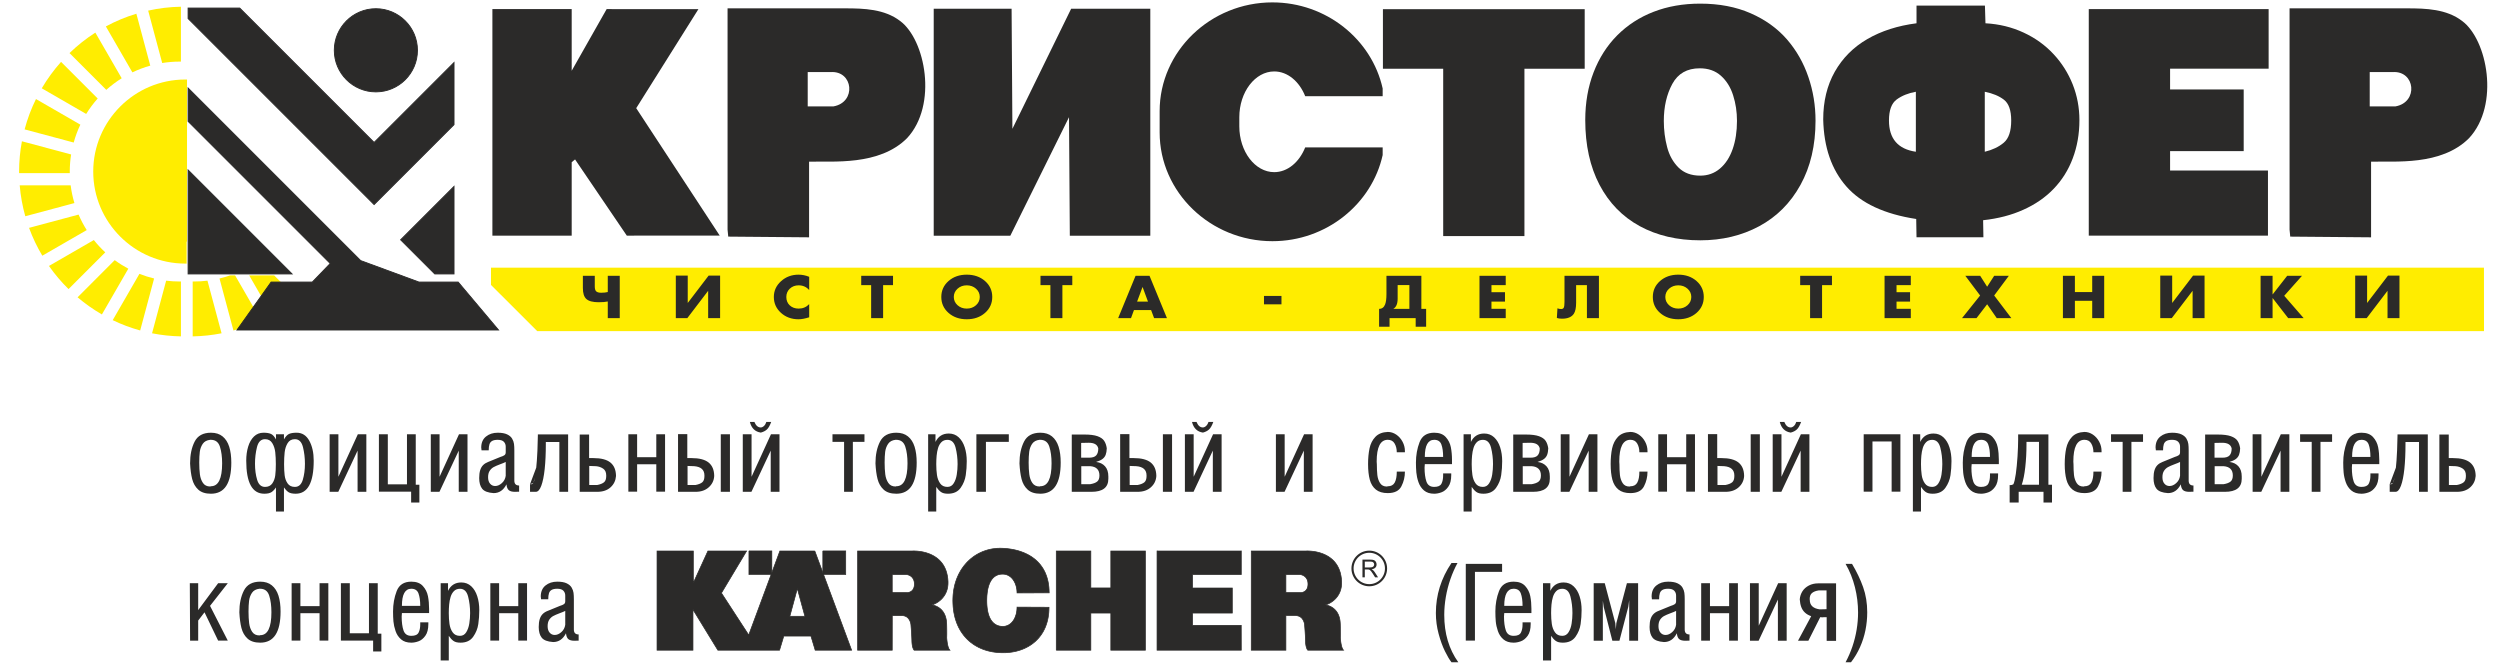 <?xml version="1.0" encoding="UTF-8"?> <svg xmlns="http://www.w3.org/2000/svg" xmlns:xlink="http://www.w3.org/1999/xlink" xml:space="preserve" width="2421px" height="650px" version="1.1" style="shape-rendering:geometricPrecision; text-rendering:geometricPrecision; image-rendering:optimizeQuality; fill-rule:evenodd; clip-rule:evenodd" viewBox="0 0 2421 649.54"> <defs> <style type="text/css"> .str1 {stroke:#2B2A29;stroke-width:2.08;stroke-miterlimit:22.926} .str0 {stroke:#2B2A29;stroke-width:0.9;stroke-miterlimit:22.926} .fil3 {fill:none} .fil2 {fill:#2B2A29} .fil1 {fill:#FFED00} .fil0 {fill:#2B2A29;fill-rule:nonzero} </style> </defs> <g id="Слой_x0020_1">  <path class="fil0" d="M184.08 448.49c0,-8.27 1.48,-15.3 4.4,-21.05 2.94,-5.75 8.21,-8.63 15.82,-8.63 4.59,0 8.33,1.19 11.26,3.58 2.93,2.39 5.07,5.73 6.42,10.03 1.35,4.31 2.02,9.4 2.02,15.3 0,20.12 -6.57,30.17 -19.7,30.17 -5.3,0 -9.39,-1.3 -12.28,-3.95 -2.87,-2.63 -4.84,-6.06 -5.92,-10.28 -1.07,-4.2 -1.73,-9.27 -2.02,-15.17zm19.45 -22.81c-3.26,0.35 -5.65,1.66 -7.21,3.92 -1.54,2.29 -2.47,4.87 -2.83,7.71 -0.35,2.87 -0.54,6.34 -0.54,10.41 0,4.32 0.22,8.1 0.62,11.37 0.42,3.26 1.4,6.05 2.96,8.34 1.56,2.3 3.88,3.46 7,3.46 0.04,0 0.19,-0.04 0.39,-0.12 0.23,-0.09 0.36,-0.13 0.38,-0.13 7.21,0 10.82,-7.4 10.82,-22.17 0,-6.3 -0.7,-11.68 -2.14,-16.13 -1.42,-4.44 -4.36,-6.66 -8.81,-6.66l-0.64 0zm63.72 69.44l0 -23.32c-1.29,1.96 -2.71,3.45 -4.29,4.52 -1.58,1.05 -3.92,1.57 -7.04,1.57 -11.65,0 -17.47,-10.68 -17.47,-32.02 0,-4.96 0.62,-9.5 1.87,-13.59 1.24,-4.09 3.11,-7.35 5.62,-9.81 2.51,-2.43 5.57,-3.66 9.21,-3.66 3.18,0 5.63,0.42 7.38,1.23 1.75,0.83 3.3,2.6 4.72,5.28l0 -5.01 7.73 0 0 5.01c1.47,-2.68 3.09,-4.45 4.84,-5.28 1.72,-0.81 4.2,-1.23 7.39,-1.23 5.37,0 9.46,2.6 12.31,7.78 2.85,5.19 4.27,11.62 4.27,19.28 0,21.34 -5.81,32.02 -17.45,32.02 -3.16,0 -5.48,-0.52 -7.04,-1.55 -1.54,-1.07 -2.98,-2.56 -4.32,-4.54l0 23.32 -7.73 0zm-20.31 -46.26c0,5.8 0.69,10.99 2.08,15.57 1.39,4.57 3.93,6.86 7.62,6.86 3.14,0 5.47,-1.12 7.03,-3.33 1.54,-2.22 2.51,-4.84 2.89,-7.87 0.37,-3.02 0.56,-6.61 0.56,-10.75 0,-4.34 -0.19,-8.2 -0.56,-11.57 -0.38,-3.37 -1.35,-6.34 -2.89,-8.87 -1.56,-2.56 -3.89,-3.83 -7.03,-3.83 -3.89,0 -6.5,2.55 -7.78,7.67 -1.27,5.11 -1.92,10.49 -1.92,16.12zm38.63 -23.79c-3.14,0 -5.47,1.27 -7.02,3.83 -1.55,2.53 -2.51,5.5 -2.89,8.87 -0.37,3.37 -0.56,7.23 -0.56,11.57 0,4.14 0.19,7.73 0.56,10.75 0.38,3.03 1.34,5.65 2.89,7.87 1.55,2.21 3.88,3.33 7.02,3.33 3.7,0 6.26,-2.29 7.65,-6.86 1.39,-4.58 2.08,-9.77 2.08,-15.57 0,-5.63 -0.65,-11.01 -1.91,-16.12 -1.29,-5.12 -3.89,-7.67 -7.82,-7.67zm69.2 50.98l-8.49 0 0 -39.9 -18.69 39.9 -8.37 0 0 -55.74 8.49 0 0 41.14 18.82 -41.14 8.24 0 0 55.74zm12.16 -55.74l8.63 0 0 48.49 18.55 0 0 -48.49 8.5 0 0 48.9 3.51 0 0 17.18 -7.98 0 0 -10.47 -31.21 0 0 -55.61zm85.8 55.74l-8.49 0 0 -39.9 -18.69 39.9 -8.37 0 0 -55.74 8.5 0 0 41.14 18.81 -41.14 8.24 0 0 55.74zm11.31 -13.35c0,-3.05 0.33,-5.61 0.98,-7.65 0.64,-2.03 1.6,-3.67 2.89,-4.94 1.26,-1.25 2.84,-2.24 4.75,-2.97l11.95 -4.88c1.71,-0.5 3,-1.06 3.85,-1.67 0.85,-0.58 1.27,-1.53 1.27,-2.8l0 -5.51c0,-1.87 -0.61,-3.42 -1.81,-4.7 -1.21,-1.26 -3.19,-1.9 -5.93,-1.9 -2.35,0 -4.15,0.37 -5.42,1.1 -1.27,0.72 -2.14,1.8 -2.59,3.25 -0.48,1.46 -0.72,3.42 -0.72,5.86l-6.95 0c0,-0.41 -0.07,-0.92 -0.15,-1.49 -0.08,-0.58 -0.14,-1 -0.14,-1.25 0,-4.61 1.54,-8.16 4.59,-10.63 3.05,-2.48 6.86,-3.71 11.38,-3.71 3.81,0 6.82,0.53 9.06,1.59 2.25,1.06 3.87,2.43 4.87,4.13 1,1.68 1.6,3.39 1.83,5.11 0.23,1.75 0.33,3.83 0.33,6.25l0 29.3c0,3.16 1.54,4.74 4.63,4.74l0 5.99c-0.44,0 -1.12,0.02 -2.07,0.06 -0.96,0.04 -1.6,0.07 -1.91,0.07 -2.71,0 -4.71,-0.53 -5.96,-1.56 -1.28,-1.05 -2.05,-2.94 -2.31,-5.7 -2.88,5.68 -7.03,8.5 -12.46,8.5 -5.42,-0.37 -9.11,-1.77 -11.05,-4.22 -1.93,-2.44 -2.91,-5.9 -2.91,-10.37zm25.69 -2.12l0 -13.46c-1.17,0.62 -3.02,1.39 -5.59,2.32 -2.56,0.96 -4.62,1.85 -6.14,2.69 -1.53,0.85 -2.8,2.06 -3.82,3.61 -1.02,1.56 -1.52,3.63 -1.52,6.2 0,2.68 0.65,4.76 1.96,6.25 1.29,1.5 2.93,2.24 4.88,2.24 2.23,0 4.36,-0.91 6.46,-2.78 2.1,-1.85 3.35,-4.2 3.77,-7.07zm38.85 -32.78l-15.3 40.87 0 7.38 5.6 0c2.06,0 3.83,-1.96 5.3,-5.88 1.46,-3.89 2.56,-9.32 3.31,-16.28 0.72,-6.94 1.09,-14.94 1.09,-24l0 -2.09zm-15.3 40.87l3.21 -1.25c-0.44,0.56 -0.93,0.98 -1.47,1.25l-1.74 0zm3.21 -1.25l12.09 -39.62 13.1 0 0 48.25 8.49 0 0 -55.61 -29.31 0 0 1.12c0,3.08 -0.15,7.92 -0.42,14.51 -0.27,6.58 -0.72,12.94 -1.39,19.11 -0.65,6.15 -1.5,10.24 -2.56,12.24zm80.05 -6.71c-0.34,4.43 -2.08,8.08 -5.28,10.97 -3.2,2.91 -7.5,4.37 -12.93,4.37l-16.95 0 0 -55.48 9.1 0 0 22.81 4.11 0c7.49,0 13.02,1.44 16.54,4.3 3.54,2.89 5.34,7.21 5.41,13.03zm-9.48 -0.5c0,-3.06 -1,-5.24 -2.96,-6.59 -1.98,-1.35 -4.27,-2.16 -6.89,-2.39l-6.6 -0.24 0 18.45 7.72 0c2.98,-0.59 5.18,-1.48 6.61,-2.66 1.42,-1.19 2.12,-3.18 2.12,-5.97l0 -0.6zm48.49 -17.71l0 -22.19 8.49 0 0 55.61 -8.49 0 0 -26.56 -18.57 0 0 26.56 -8.49 0 0 -55.61 8.49 0 0 22.19 18.57 0zm56.08 18.21c-0.24,4.36 -1.99,8 -5.26,10.93 -3.23,2.93 -7.51,4.41 -12.81,4.41l-16.96 0 0 -55.86 8.97 0 0 23.19 3.99 0c7.55,0 13.1,1.44 16.65,4.3 3.56,2.89 5.36,7.21 5.42,13.03zm-25.81 -9.72l0 18.45 7.74 0c2.99,-0.59 5.17,-1.48 6.54,-2.65 1.37,-1.18 2.06,-3.17 2.06,-5.98l0 -0.6c0,-5.43 -3.29,-8.42 -9.85,-8.98l-6.49 -0.24zm41.05 25.06l-8.88 0 0 -55.74 8.88 0 0 55.74zm47.98 -55.74l0 55.74 -8.5 0 0 -39.9 -18.68 39.9 -8.37 0 0 -55.74 8.5 0 0 41.14 18.8 -41.14 8.25 0zm-12.72 -11.97l4.7 0c-1.27,3.52 -2.66,5.94 -4.14,7.31 -1.49,1.37 -3.46,2.4 -5.92,3.04 -5.55,-0.81 -9.08,-4.26 -10.61,-10.35l4.38 0c1.46,3.57 3.49,5.37 6.11,5.37 1.08,0 2.12,-0.48 3.16,-1.42 1.03,-0.96 1.8,-2.26 2.32,-3.95zm64.03 11.97l30.98 0 0 7.36 -11.24 0 0 48.38 -8.5 0 0 -48.38 -11.24 0 0 -7.36zm41.63 28.18c0,-8.27 1.48,-15.3 4.4,-21.05 2.94,-5.75 8.22,-8.63 15.82,-8.63 4.59,0 8.33,1.19 11.26,3.58 2.94,2.39 5.08,5.73 6.42,10.03 1.35,4.31 2.02,9.4 2.02,15.3 0,20.12 -6.57,30.17 -19.7,30.17 -5.3,0 -9.39,-1.3 -12.28,-3.95 -2.88,-2.63 -4.84,-6.06 -5.92,-10.28 -1.07,-4.2 -1.73,-9.27 -2.02,-15.17zm19.45 -22.81c-3.26,0.35 -5.65,1.66 -7.21,3.92 -1.54,2.29 -2.47,4.87 -2.84,7.71 -0.34,2.87 -0.53,6.34 -0.53,10.41 0,4.32 0.22,8.1 0.62,11.37 0.42,3.26 1.4,6.05 2.96,8.34 1.55,2.3 3.88,3.46 7,3.46 0.04,0 0.19,-0.04 0.39,-0.12 0.23,-0.09 0.36,-0.13 0.38,-0.13 7.21,0 10.82,-7.4 10.82,-22.17 0,-6.3 -0.7,-11.68 -2.14,-16.13 -1.43,-4.44 -4.36,-6.66 -8.81,-6.66l-0.64 0zm31.56 69.44l0 -74.81 7.11 0 0 7.42c2.62,-5.42 6.93,-8.14 12.85,-8.14 3.76,0 6.96,1.2 9.6,3.63 2.62,2.44 4.59,5.68 5.88,9.75 1.31,4.04 1.95,8.52 1.95,13.4 0,4.59 -0.31,9.12 -0.96,13.53 -0.64,4.42 -2.3,8.54 -4.98,12.33 -2.7,3.77 -6.78,5.66 -12.27,5.66 -2.96,0 -5.21,-0.56 -6.76,-1.68 -1.57,-1.1 -3.08,-2.74 -4.56,-4.92l0 23.83 -7.86 0zm18.69 -69.41c-2.39,0 -4.32,0.73 -5.79,2.21 -1.45,1.48 -2.56,3.34 -3.27,5.65 -0.7,2.3 -1.18,4.78 -1.41,7.46 -0.23,2.66 -0.36,5.4 -0.36,8.21 0,3.86 0.23,7.36 0.69,10.53 0.45,3.16 1.47,5.86 3.07,8.13 1.58,2.27 3.95,3.39 7.07,3.39 2.59,0 4.61,-1.16 6.06,-3.5 1.47,-2.32 2.46,-5.15 2.97,-8.45 0.53,-3.31 0.8,-6.67 0.8,-10.1 0,-5.59 -0.65,-10.91 -1.93,-15.96 -1.29,-5.05 -3.93,-7.57 -7.9,-7.57zm28.03 -5.4l31.4 0 0 7.36 -22.16 0 0 48.38 -9.24 0 0 -55.74zm41.73 28.18c0,-8.27 1.48,-15.3 4.41,-21.05 2.93,-5.75 8.21,-8.63 15.81,-8.63 4.6,0 8.34,1.19 11.27,3.58 2.93,2.39 5.07,5.73 6.42,10.03 1.35,4.31 2.01,9.4 2.01,15.3 0,20.12 -6.56,30.17 -19.7,30.17 -5.29,0 -9.39,-1.3 -12.27,-3.95 -2.88,-2.63 -4.85,-6.06 -5.93,-10.28 -1.06,-4.2 -1.72,-9.27 -2.02,-15.17zm19.45 -22.81c-3.25,0.35 -5.65,1.66 -7.21,3.92 -1.53,2.29 -2.47,4.87 -2.82,7.71 -0.35,2.87 -0.54,6.34 -0.54,10.41 0,4.32 0.21,8.1 0.62,11.37 0.42,3.26 1.39,6.05 2.95,8.34 1.56,2.3 3.88,3.46 7,3.46 0.05,0 0.2,-0.04 0.4,-0.12 0.23,-0.09 0.35,-0.13 0.37,-0.13 7.21,0 10.84,-7.4 10.84,-22.17 0,-6.3 -0.71,-11.68 -2.15,-16.13 -1.43,-4.44 -4.36,-6.66 -8.81,-6.66l-0.65 0zm40.4 43.01l8.48 0c3.18,-0.52 5.49,-1.4 6.92,-2.58 1.46,-1.18 2.18,-3.16 2.18,-5.9 0,-5.48 -2.94,-8.5 -8.85,-8.98l-8.73 0 0 17.46zm7.24 -40.15l-7.36 0.15 0 14.31 7.61 0c3.26,0 5.59,-0.72 6.93,-2.2 1.36,-1.47 2.04,-3.72 2.04,-6.75 -0.79,-3.68 -3.86,-5.51 -9.22,-5.51zm7.08 18.58c3.69,0.43 6.59,1.87 8.71,4.24 2.12,2.39 3.18,5.67 3.18,9.85l0 2.22c0,8.42 -5.45,12.62 -16.33,12.62l-19.1 0 0 -55.48 12.23 0c5.41,0 9.63,0.53 12.68,1.61 3.06,1.11 5.22,2.6 6.48,4.51 1.28,1.91 2.11,4.33 2.52,7.23 -0.1,2.58 -0.46,4.68 -1.08,6.3 -0.62,1.62 -1.66,2.98 -3.12,4.07 -1.47,1.1 -3.5,2.04 -6.17,2.83zm58.36 13.59c-0.25,4.36 -1.99,8 -5.26,10.93 -3.24,2.93 -7.53,4.41 -12.83,4.41l-16.95 0 0 -55.86 8.98 0 0 23.19 3.99 0c7.54,0 13.09,1.44 16.64,4.3 3.55,2.89 5.36,7.21 5.43,13.03zm-25.82 -9.72l0 18.45 7.73 0c3,-0.59 5.18,-1.48 6.55,-2.65 1.37,-1.18 2.06,-3.17 2.06,-5.98l0 -0.6c0,-5.43 -3.29,-8.42 -9.85,-8.98l-6.49 -0.24zm41.05 25.06l-8.88 0 0 -55.74 8.88 0 0 55.74zm47.98 -55.74l0 55.74 -8.5 0 0 -39.9 -18.68 39.9 -8.37 0 0 -55.74 8.49 0 0 41.14 18.81 -41.14 8.25 0zm-12.71 -11.97l4.68 0c-1.26,3.52 -2.65,5.94 -4.13,7.31 -1.49,1.37 -3.47,2.4 -5.92,3.04 -5.54,-0.81 -9.08,-4.26 -10.61,-10.35l4.38 0c1.46,3.57 3.49,5.37 6.11,5.37 1.08,0 2.12,-0.48 3.16,-1.42 1.03,-0.96 1.81,-2.26 2.33,-3.95zm100.84 67.71l-8.5 0 0 -39.9 -18.68 39.9 -8.37 0 0 -55.74 8.49 0 0 41.14 18.81 -41.14 8.25 0 0 55.74zm53.7 -26.84c0,-5.69 0.48,-10.78 1.41,-15.25 0.96,-4.46 2.83,-8.16 5.66,-11.13 2.82,-2.98 6.83,-4.56 12.03,-4.78 2.91,0 5.65,0.88 8.2,2.59 2.56,1.75 4.6,4.06 6.11,6.93 1.52,2.86 2.27,5.86 2.27,8.95l0 1.25 -7.88 0c0,-3.27 -0.7,-6.11 -2.1,-8.5 -1.39,-2.41 -3.59,-3.61 -6.6,-3.61 -7.17,0 -10.76,7.02 -10.76,21.06 0,0.38 0.03,0.83 0.07,1.33 0.06,0.52 0.09,0.9 0.09,1.16 0,4.1 0.16,7.63 0.48,10.56 0.32,2.96 1.2,5.55 2.61,7.79 1.44,2.25 3.64,3.37 6.61,3.37 0.04,0 0.21,-0.04 0.46,-0.12 0.27,-0.09 0.41,-0.13 0.44,-0.13 3.16,0 5.39,-1.2 6.71,-3.61 1.33,-2.43 1.99,-5.97 1.99,-10.6l7.88 0c0,5.07 -1.12,9.81 -3.39,14.21 -2.24,4.41 -6.65,6.61 -13.19,6.61 -4.89,0 -8.73,-1.14 -11.56,-3.43 -2.8,-2.28 -4.78,-5.46 -5.88,-9.55 -1.1,-4.1 -1.66,-9.13 -1.66,-15.1zm46.36 -1.49c0,-7.11 1.19,-13.71 3.53,-19.78 2.36,-6.09 7.09,-9.13 14.17,-9.13 4.91,0 8.63,1.4 11.16,4.2 2.56,2.81 4.2,6.09 4.95,9.85 0.73,3.78 1.11,7.85 1.11,12.26l0 4.12 -26.32 0c0,0.29 -0.04,0.83 -0.12,1.64 -0.09,0.81 -0.12,1.39 -0.12,1.73 0,5.5 0.6,9.99 1.78,13.46 1.19,3.47 3.7,5.22 7.56,5.22 3.6,0 5.93,-1.04 7.01,-3.1 1.08,-2.08 1.62,-4.72 1.62,-7.96l0 -2.02 7.86 0 0 1.64c0,4.91 -0.98,8.71 -2.92,11.37 -1.92,2.68 -4.15,4.48 -6.63,5.34 -2.49,0.9 -4.79,1.33 -6.94,1.33 -4.11,0 -7.39,-1.05 -9.89,-3.17 -2.47,-2.12 -4.25,-4.81 -5.38,-8.06 -1.13,-3.27 -1.78,-6.39 -2.05,-9.34 -0.25,-2.97 -0.38,-6.17 -0.38,-9.6zm8.6 -5.46l17.73 0c0,-5.02 -0.56,-9.02 -1.69,-12.06 -1.12,-3.02 -3.42,-4.52 -6.94,-4.52 -6.06,0 -9.1,5.52 -9.1,16.58zm37.54 52.86l0 -74.81 7.1 0 0 7.42c2.62,-5.42 6.92,-8.14 12.84,-8.14 3.77,0 6.96,1.2 9.61,3.63 2.62,2.44 4.59,5.68 5.87,9.75 1.31,4.04 1.96,8.52 1.96,13.4 0,4.59 -0.31,9.12 -0.96,13.53 -0.64,4.42 -2.3,8.54 -4.99,12.33 -2.7,3.77 -6.77,5.66 -12.25,5.66 -2.98,0 -5.22,-0.56 -6.78,-1.68 -1.56,-1.1 -3.08,-2.74 -4.55,-4.92l0 23.83 -7.85 0zm18.68 -69.41c-2.4,0 -4.33,0.73 -5.8,2.21 -1.45,1.48 -2.56,3.34 -3.27,5.65 -0.7,2.3 -1.17,4.78 -1.4,7.46 -0.24,2.66 -0.36,5.4 -0.36,8.21 0,3.86 0.23,7.36 0.69,10.53 0.45,3.16 1.47,5.86 3.07,8.13 1.58,2.27 3.95,3.39 7.07,3.39 2.59,0 4.61,-1.16 6.06,-3.5 1.46,-2.32 2.46,-5.15 2.97,-8.45 0.52,-3.31 0.79,-6.67 0.79,-10.1 0,-5.59 -0.64,-10.91 -1.92,-15.96 -1.3,-5.05 -3.93,-7.57 -7.9,-7.57zm38.62 42.98l8.48 0c3.19,-0.52 5.49,-1.4 6.92,-2.58 1.46,-1.18 2.19,-3.16 2.19,-5.9 0,-5.48 -2.95,-8.5 -8.86,-8.98l-8.73 0 0 17.46zm7.24 -40.15l-7.36 0.15 0 14.31 7.61 0c3.26,0 5.59,-0.72 6.93,-2.2 1.36,-1.47 2.05,-3.72 2.05,-6.75 -0.8,-3.68 -3.87,-5.51 -9.23,-5.51zm7.09 18.58c3.69,0.43 6.58,1.87 8.7,4.24 2.12,2.39 3.18,5.67 3.18,9.85l0 2.22c0,8.42 -5.45,12.62 -16.33,12.62l-19.1 0 0 -55.48 12.24 0c5.41,0 9.62,0.53 12.68,1.61 3.06,1.11 5.21,2.6 6.48,4.51 1.27,1.91 2.1,4.33 2.52,7.23 -0.11,2.58 -0.46,4.68 -1.09,6.3 -0.62,1.62 -1.65,2.98 -3.12,4.07 -1.47,1.1 -3.51,2.04 -6.16,2.83zm57.99 28.93l-8.49 0 0 -39.9 -18.69 39.9 -8.37 0 0 -55.74 8.5 0 0 41.14 18.81 -41.14 8.24 0 0 55.74zm12.81 -26.84c0,-5.69 0.47,-10.78 1.41,-15.25 0.96,-4.46 2.83,-8.16 5.65,-11.13 2.83,-2.98 6.84,-4.56 12.03,-4.78 2.92,0 5.65,0.88 8.21,2.59 2.56,1.75 4.6,4.06 6.11,6.93 1.52,2.86 2.27,5.86 2.27,8.95l0 1.25 -7.88 0c0,-3.27 -0.7,-6.11 -2.09,-8.5 -1.4,-2.41 -3.6,-3.61 -6.62,-3.61 -7.16,0 -10.74,7.02 -10.74,21.06 0,0.38 0.02,0.83 0.06,1.33 0.06,0.52 0.09,0.9 0.09,1.16 0,4.1 0.16,7.63 0.47,10.56 0.33,2.96 1.21,5.55 2.62,7.79 1.43,2.25 3.64,3.37 6.61,3.37 0.04,0 0.21,-0.04 0.45,-0.12 0.28,-0.09 0.42,-0.13 0.44,-0.13 3.16,0 5.41,-1.2 6.71,-3.61 1.34,-2.43 2,-5.97 2,-10.6l7.88 0c0,5.07 -1.13,9.81 -3.39,14.21 -2.24,4.41 -6.65,6.61 -13.2,6.61 -4.88,0 -8.72,-1.14 -11.55,-3.43 -2.8,-2.28 -4.78,-5.46 -5.88,-9.55 -1.1,-4.1 -1.66,-9.13 -1.66,-15.1zm73.17 -6.71l0 -22.19 8.49 0 0 55.61 -8.49 0 0 -26.56 -18.57 0 0 26.56 -8.49 0 0 -55.61 8.49 0 0 22.19 18.57 0zm56.08 18.21c-0.25,4.36 -1.99,8 -5.25,10.93 -3.25,2.93 -7.52,4.41 -12.83,4.41l-16.95 0 0 -55.86 8.97 0 0 23.19 3.99 0c7.56,0 13.1,1.44 16.65,4.3 3.55,2.89 5.36,7.21 5.42,13.03zm-25.81 -9.72l0 18.45 7.73 0c3,-0.59 5.18,-1.48 6.55,-2.65 1.37,-1.18 2.05,-3.17 2.05,-5.98l0 -0.6c0,-5.43 -3.28,-8.42 -9.85,-8.98l-6.48 -0.24zm41.04 25.06l-8.87 0 0 -55.74 8.87 0 0 55.74zm47.99 -55.74l0 55.74 -8.49 0 0 -39.9 -18.69 39.9 -8.37 0 0 -55.74 8.49 0 0 41.14 18.81 -41.14 8.25 0zm-12.72 -11.97l4.7 0c-1.27,3.52 -2.66,5.94 -4.14,7.31 -1.49,1.37 -3.46,2.4 -5.92,3.04 -5.55,-0.81 -9.08,-4.26 -10.62,-10.35l4.39 0c1.45,3.57 3.49,5.37 6.11,5.37 1.08,0 2.12,-0.48 3.16,-1.42 1.04,-0.96 1.8,-2.26 2.32,-3.95zm65.29 67.58l0 -55.61 35.56 0 0 55.61 -8.5 0 0 -48.62 -18.56 0 0 48.62 -8.5 0zm47.64 19.2l0 -74.81 7.1 0 0 7.42c2.61,-5.42 6.92,-8.14 12.84,-8.14 3.76,0 6.96,1.2 9.6,3.63 2.62,2.44 4.6,5.68 5.88,9.75 1.31,4.04 1.96,8.52 1.96,13.4 0,4.59 -0.32,9.12 -0.96,13.53 -0.65,4.42 -2.31,8.54 -4.99,12.33 -2.7,3.77 -6.77,5.66 -12.26,5.66 -2.97,0 -5.21,-0.56 -6.77,-1.68 -1.56,-1.1 -3.08,-2.74 -4.55,-4.92l0 23.83 -7.85 0zm18.67 -69.41c-2.39,0 -4.32,0.73 -5.79,2.21 -1.46,1.48 -2.56,3.34 -3.27,5.65 -0.7,2.3 -1.18,4.78 -1.41,7.46 -0.23,2.66 -0.35,5.4 -0.35,8.21 0,3.86 0.23,7.36 0.69,10.53 0.45,3.16 1.47,5.86 3.07,8.13 1.57,2.27 3.95,3.39 7.06,3.39 2.6,0 4.61,-1.16 6.08,-3.5 1.45,-2.32 2.45,-5.15 2.96,-8.45 0.52,-3.31 0.79,-6.67 0.79,-10.1 0,-5.59 -0.64,-10.91 -1.93,-15.96 -1.29,-5.05 -3.93,-7.57 -7.9,-7.57zm29.66 22.01c0,-7.11 1.18,-13.71 3.53,-19.78 2.35,-6.09 7.09,-9.13 14.17,-9.13 4.91,0 8.63,1.4 11.16,4.2 2.56,2.81 4.2,6.09 4.95,9.85 0.73,3.78 1.1,7.85 1.1,12.26l0 4.12 -26.31 0c0,0.29 -0.03,0.83 -0.12,1.64 -0.09,0.81 -0.13,1.39 -0.13,1.73 0,5.5 0.61,9.99 1.79,13.46 1.19,3.47 3.7,5.22 7.56,5.22 3.6,0 5.93,-1.04 7,-3.1 1.09,-2.08 1.63,-4.72 1.63,-7.96l0 -2.02 7.85 0 0 1.64c0,4.91 -0.97,8.71 -2.9,11.37 -1.94,2.68 -4.16,4.48 -6.64,5.34 -2.49,0.9 -4.79,1.33 -6.94,1.33 -4.11,0 -7.4,-1.05 -9.88,-3.17 -2.48,-2.12 -4.27,-4.81 -5.39,-8.06 -1.12,-3.27 -1.78,-6.39 -2.05,-9.34 -0.26,-2.97 -0.38,-6.17 -0.38,-9.6zm8.6 -5.46l17.73 0c0,-5.02 -0.56,-9.02 -1.69,-12.06 -1.12,-3.02 -3.42,-4.52 -6.94,-4.52 -6.06,0 -9.1,5.52 -9.1,16.58zm40.41 26.41c0.86,-1.79 1.63,-5.13 2.34,-10.04 0.69,-4.9 1.22,-10.49 1.64,-16.77 0.39,-6.27 0.61,-11.78 0.61,-16.56l0 -4.86 29.3 0 0 48.75 3.48 0 0 17.2 -8.23 0 0 -10.34 -24.04 0 0 10.34 -8.74 0 0 -16.95c0.07,0.02 0.18,0.04 0.3,0.06 0.15,0.04 0.23,0.06 0.3,0.06 1.29,0 2.28,-0.31 3.04,-0.89zm8.1 0.52l16.68 0 0 -41.5 -12.11 0 0 2.49c0,7.59 -0.38,14.9 -1.17,21.93 -0.77,7.02 -1.91,12.71 -3.4,17.08zm41.6 -19.98c0,-5.69 0.48,-10.78 1.41,-15.25 0.96,-4.46 2.83,-8.16 5.66,-11.13 2.82,-2.98 6.83,-4.56 12.03,-4.78 2.91,0 5.65,0.88 8.21,2.59 2.55,1.75 4.59,4.06 6.1,6.93 1.52,2.86 2.26,5.86 2.26,8.95l0 1.25 -7.87 0c0,-3.27 -0.7,-6.11 -2.1,-8.5 -1.39,-2.41 -3.59,-3.61 -6.6,-3.61 -7.17,0 -10.75,7.02 -10.75,21.06 0,0.38 0.02,0.83 0.07,1.33 0.06,0.52 0.08,0.9 0.08,1.16 0,4.1 0.16,7.63 0.47,10.56 0.34,2.96 1.22,5.55 2.62,7.79 1.44,2.25 3.64,3.37 6.61,3.37 0.05,0 0.21,-0.04 0.46,-0.12 0.27,-0.09 0.41,-0.13 0.44,-0.13 3.16,0 5.4,-1.2 6.71,-3.61 1.32,-2.43 1.99,-5.97 1.99,-10.6l7.87 0c0,5.07 -1.12,9.81 -3.38,14.21 -2.24,4.41 -6.65,6.61 -13.19,6.61 -4.89,0 -8.73,-1.14 -11.56,-3.43 -2.8,-2.28 -4.78,-5.46 -5.88,-9.55 -1.1,-4.1 -1.66,-9.13 -1.66,-15.1zm44.84 -28.9l30.99 0 0 7.36 -11.24 0 0 48.38 -8.5 0 0 -48.38 -11.25 0 0 -7.36zm41.16 42.39c0,-3.05 0.33,-5.61 0.97,-7.65 0.65,-2.03 1.6,-3.67 2.89,-4.94 1.26,-1.25 2.85,-2.24 4.76,-2.97l11.95 -4.88c1.7,-0.5 2.99,-1.06 3.84,-1.67 0.85,-0.58 1.27,-1.53 1.27,-2.8l0 -5.51c0,-1.87 -0.6,-3.42 -1.81,-4.7 -1.21,-1.26 -3.18,-1.9 -5.92,-1.9 -2.35,0 -4.15,0.37 -5.43,1.1 -1.26,0.72 -2.13,1.8 -2.59,3.25 -0.48,1.46 -0.71,3.42 -0.71,5.86l-6.95 0c0,-0.41 -0.07,-0.92 -0.16,-1.49 -0.08,-0.58 -0.14,-1 -0.14,-1.25 0,-4.61 1.54,-8.16 4.59,-10.63 3.06,-2.48 6.86,-3.71 11.39,-3.71 3.81,0 6.81,0.53 9.06,1.59 2.24,1.06 3.86,2.43 4.86,4.13 1,1.68 1.6,3.39 1.83,5.11 0.23,1.75 0.33,3.83 0.33,6.25l0 29.3c0,3.16 1.54,4.74 4.63,4.74l0 5.99c-0.43,0 -1.11,0.02 -2.06,0.06 -0.97,0.04 -1.61,0.07 -1.92,0.07 -2.71,0 -4.7,-0.53 -5.96,-1.56 -1.28,-1.05 -2.04,-2.94 -2.31,-5.7 -2.87,5.68 -7.03,8.5 -12.45,8.5 -5.42,-0.37 -9.12,-1.77 -11.06,-4.22 -1.93,-2.44 -2.9,-5.9 -2.9,-10.37zm25.68 -2.12l0 -13.46c-1.17,0.62 -3.02,1.39 -5.59,2.32 -2.56,0.96 -4.61,1.85 -6.13,2.69 -1.53,0.85 -2.81,2.06 -3.82,3.61 -1.02,1.56 -1.52,3.63 -1.52,6.2 0,2.68 0.64,4.76 1.96,6.25 1.28,1.5 2.92,2.24 4.87,2.24 2.23,0 4.37,-0.91 6.46,-2.78 2.1,-1.85 3.35,-4.2 3.77,-7.07zm33.52 8.11l8.48 0c3.18,-0.52 5.48,-1.4 6.92,-2.58 1.45,-1.18 2.18,-3.16 2.18,-5.9 0,-5.48 -2.95,-8.5 -8.85,-8.98l-8.73 0 0 17.46zm7.23 -40.15l-7.36 0.15 0 14.31 7.61 0c3.27,0 5.59,-0.72 6.94,-2.2 1.35,-1.47 2.04,-3.72 2.04,-6.75 -0.79,-3.68 -3.87,-5.51 -9.23,-5.51zm7.08 18.58c3.7,0.43 6.6,1.87 8.71,4.24 2.12,2.39 3.19,5.67 3.19,9.85l0 2.22c0,8.42 -5.45,12.62 -16.34,12.62l-19.09 0 0 -55.48 12.23 0c5.41,0 9.62,0.53 12.68,1.61 3.05,1.11 5.22,2.6 6.48,4.51 1.27,1.91 2.1,4.33 2.52,7.23 -0.11,2.58 -0.46,4.68 -1.08,6.3 -0.63,1.62 -1.67,2.98 -3.12,4.07 -1.48,1.1 -3.52,2.04 -6.18,2.83zm58.01 28.93l-8.5 0 0 -39.9 -18.68 39.9 -8.38 0 0 -55.74 8.5 0 0 41.14 18.8 -41.14 8.26 0 0 55.74zm10.41 -55.74l30.98 0 0 7.36 -11.24 0 0 48.38 -8.5 0 0 -48.38 -11.24 0 0 -7.36zm41.77 27.41c0,-7.11 1.19,-13.71 3.53,-19.78 2.35,-6.09 7.09,-9.13 14.18,-9.13 4.91,0 8.62,1.4 11.16,4.2 2.56,2.81 4.2,6.09 4.94,9.85 0.73,3.78 1.1,7.85 1.1,12.26l0 4.12 -26.31 0c0,0.29 -0.03,0.83 -0.12,1.64 -0.08,0.81 -0.12,1.39 -0.12,1.73 0,5.5 0.6,9.99 1.78,13.46 1.19,3.47 3.7,5.22 7.57,5.22 3.59,0 5.92,-1.04 7,-3.1 1.08,-2.08 1.62,-4.72 1.62,-7.96l0 -2.02 7.86 0 0 1.64c0,4.91 -0.98,8.71 -2.91,11.37 -1.93,2.68 -4.16,4.48 -6.63,5.34 -2.49,0.9 -4.8,1.33 -6.94,1.33 -4.12,0 -7.4,-1.05 -9.89,-3.17 -2.47,-2.12 -4.26,-4.81 -5.39,-8.06 -1.12,-3.27 -1.78,-6.39 -2.05,-9.34 -0.25,-2.97 -0.38,-6.17 -0.38,-9.6zm8.6 -5.46l17.73 0c0,-5.02 -0.56,-9.02 -1.68,-12.06 -1.13,-3.02 -3.43,-4.52 -6.94,-4.52 -6.07,0 -9.11,5.52 -9.11,16.58zm51.7 -14.46l-15.3 40.87 0 7.38 5.61 0c2.05,0 3.82,-1.96 5.29,-5.88 1.46,-3.89 2.56,-9.32 3.31,-16.28 0.72,-6.94 1.09,-14.94 1.09,-24l0 -2.09zm-15.3 40.87l3.22 -1.25c-0.44,0.56 -0.94,0.98 -1.48,1.25l-1.74 0zm3.22 -1.25l12.08 -39.62 13.1 0 0 48.25 8.5 0 0 -55.61 -29.32 0 0 1.12c0,3.08 -0.15,7.92 -0.42,14.51 -0.27,6.58 -0.72,12.94 -1.39,19.11 -0.65,6.15 -1.49,10.24 -2.55,12.24zm80.04 -6.71c-0.33,4.43 -2.08,8.08 -5.28,10.97 -3.19,2.91 -7.5,4.37 -12.92,4.37l-16.95 0 0 -55.48 9.09 0 0 22.81 4.12 0c7.48,0 13.01,1.44 16.54,4.3 3.53,2.89 5.34,7.21 5.4,13.03zm-9.47 -0.5c0,-3.06 -1,-5.24 -2.97,-6.59 -1.98,-1.35 -4.26,-2.16 -6.89,-2.39l-6.6 -0.24 0 18.45 7.73 0c2.97,-0.59 5.18,-1.48 6.61,-2.66 1.41,-1.19 2.12,-3.18 2.12,-5.97l0 -0.6z"></path> <path class="fil0" d="M231.78 592.73c0,-8.28 1.48,-15.3 4.41,-21.06 2.93,-5.75 8.21,-8.62 15.81,-8.62 4.6,0 8.34,1.18 11.26,3.58 2.94,2.39 5.08,5.74 6.43,10.03 1.35,4.31 2.01,9.4 2.01,15.3 0,20.11 -6.57,30.17 -19.7,30.17 -5.3,0 -9.39,-1.31 -12.28,-3.95 -2.87,-2.64 -4.84,-6.07 -5.92,-10.28 -1.06,-4.2 -1.72,-9.27 -2.02,-15.17zm19.45 -22.82c-3.25,0.35 -5.65,1.66 -7.21,3.93 -1.53,2.29 -2.47,4.86 -2.82,7.71 -0.35,2.86 -0.54,6.33 -0.54,10.41 0,4.32 0.21,8.1 0.62,11.37 0.42,3.25 1.39,6.04 2.95,8.35 1.56,2.29 3.88,3.44 7,3.44 0.05,0 0.19,-0.03 0.4,-0.11 0.23,-0.09 0.35,-0.13 0.37,-0.13 7.21,0 10.83,-7.4 10.83,-22.18 0,-6.29 -0.7,-11.67 -2.14,-16.12 -1.43,-4.45 -4.37,-6.67 -8.81,-6.67l-0.65 0zm58.23 16.83l0 -22.19 8.5 0 0 55.61 -8.5 0 0 -26.56 -18.56 0 0 26.56 -8.49 0 0 -55.61 8.49 0 0 22.19 18.56 0zm20.66 -22.19l8.62 0 0 48.5 18.56 0 0 -48.5 8.5 0 0 48.89 3.51 0 0 17.19 -7.98 0 0 -10.47 -31.21 0 0 -55.61zm50.5 27.41c0,-7.11 1.18,-13.71 3.53,-19.79 2.35,-6.08 7.09,-9.12 14.17,-9.12 4.91,0 8.63,1.4 11.16,4.2 2.56,2.8 4.2,6.09 4.95,9.85 0.73,3.78 1.1,7.85 1.1,12.26l0 4.12 -26.31 0c0,0.29 -0.04,0.82 -0.12,1.64 -0.09,0.81 -0.13,1.39 -0.13,1.72 0,5.51 0.61,10 1.79,13.47 1.19,3.47 3.69,5.21 7.56,5.21 3.6,0 5.93,-1.03 7.01,-3.1 1.08,-2.07 1.62,-4.71 1.62,-7.95l0 -2.02 7.85 0 0 1.64c0,4.91 -0.98,8.71 -2.91,11.37 -1.93,2.68 -4.15,4.47 -6.63,5.34 -2.49,0.9 -4.8,1.33 -6.94,1.33 -4.11,0 -7.39,-1.05 -9.89,-3.18 -2.47,-2.12 -4.26,-4.8 -5.38,-8.06 -1.12,-3.27 -1.78,-6.38 -2.06,-9.33 -0.25,-2.97 -0.37,-6.17 -0.37,-9.6zm8.6 -5.47l17.73 0c0,-5.01 -0.57,-9.02 -1.69,-12.05 -1.12,-3.01 -3.42,-4.53 -6.94,-4.53 -6.06,0 -9.1,5.53 -9.1,16.58zm37.53 52.86l0 -74.8 7.11 0 0 7.42c2.62,-5.42 6.92,-8.15 12.84,-8.15 3.76,0 6.96,1.21 9.6,3.64 2.62,2.43 4.59,5.67 5.88,9.74 1.31,4.05 1.96,8.52 1.96,13.41 0,4.59 -0.32,9.12 -0.96,13.52 -0.65,4.43 -2.3,8.54 -4.99,12.33 -2.7,3.78 -6.77,5.67 -12.26,5.67 -2.97,0 -5.22,-0.56 -6.77,-1.68 -1.56,-1.1 -3.08,-2.74 -4.55,-4.93l0 23.83 -7.86 0zm18.68 -69.4c-2.39,0 -4.32,0.73 -5.79,2.21 -1.46,1.47 -2.56,3.34 -3.27,5.65 -0.7,2.3 -1.18,4.78 -1.41,7.45 -0.23,2.67 -0.35,5.41 -0.35,8.22 0,3.86 0.23,7.35 0.68,10.53 0.46,3.16 1.48,5.86 3.08,8.13 1.58,2.26 3.94,3.38 7.06,3.38 2.6,0 4.62,-1.16 6.07,-3.49 1.46,-2.33 2.45,-5.15 2.97,-8.45 0.52,-3.31 0.79,-6.68 0.79,-10.1 0,-5.6 -0.64,-10.91 -1.93,-15.97 -1.29,-5.04 -3.93,-7.56 -7.9,-7.56zm56.47 16.79l0 -22.19 8.49 0 0 55.61 -8.49 0 0 -26.56 -18.56 0 0 26.56 -8.5 0 0 -55.61 8.5 0 0 22.19 18.56 0zm19.8 20.2c0,-3.06 0.33,-5.61 0.98,-7.65 0.64,-2.03 1.6,-3.67 2.89,-4.94 1.26,-1.25 2.84,-2.25 4.75,-2.97l11.95 -4.89c1.7,-0.5 3,-1.06 3.85,-1.66 0.85,-0.58 1.26,-1.54 1.26,-2.81l0 -5.5c0,-1.87 -0.6,-3.43 -1.8,-4.7 -1.21,-1.27 -3.19,-1.91 -5.93,-1.91 -2.35,0 -4.15,0.38 -5.42,1.1 -1.27,0.73 -2.14,1.81 -2.59,3.26 -0.48,1.46 -0.72,3.41 -0.72,5.86l-6.95 0c0,-0.41 -0.07,-0.93 -0.15,-1.49 -0.09,-0.59 -0.14,-1 -0.14,-1.25 0,-4.61 1.53,-8.17 4.59,-10.64 3.05,-2.47 6.86,-3.7 11.38,-3.7 3.81,0 6.82,0.52 9.06,1.58 2.25,1.07 3.87,2.44 4.87,4.14 0.99,1.68 1.6,3.39 1.83,5.11 0.23,1.75 0.33,3.82 0.33,6.25l0 29.3c0,3.16 1.54,4.74 4.63,4.74l0 5.99c-0.44,0 -1.12,0.02 -2.08,0.06 -0.95,0.04 -1.59,0.06 -1.91,0.06 -2.7,0 -4.7,-0.52 -5.96,-1.55 -1.27,-1.05 -2.04,-2.94 -2.31,-5.7 -2.87,5.67 -7.02,8.5 -12.45,8.5 -5.42,-0.38 -9.12,-1.77 -11.05,-4.22 -1.93,-2.45 -2.91,-5.9 -2.91,-10.37zm25.68 -2.12l0 -13.46c-1.16,0.62 -3.01,1.39 -5.58,2.32 -2.56,0.96 -4.62,1.85 -6.14,2.69 -1.53,0.85 -2.8,2.05 -3.82,3.61 -1.02,1.56 -1.52,3.64 -1.52,6.21 0,2.66 0.65,4.74 1.96,6.23 1.28,1.5 2.93,2.25 4.88,2.25 2.22,0 4.36,-0.91 6.46,-2.78 2.1,-1.85 3.35,-4.2 3.76,-7.07zm-363.3 15.34l-0.26 -55.61 8.11 0 0 26.05 19.32 -26.05 9.35 0 -17.2 21.94 17.2 33.67 -9.35 0 -13.19 -27.43 -6.13 7.98 0 19.45 -7.85 0z"></path> <path class="fil0" d="M1390.5 593.45c0,-17.43 5.03,-33.59 15.11,-48.48l5.84 0c-2.66,4.87 -4.95,10.1 -6.88,15.67 -1.93,5.57 -3.41,11.3 -4.43,17.23 -1.01,5.95 -1.53,11.72 -1.53,17.35 0,17.93 4.53,33.23 13.61,45.88l-6.61 0c-1.89,-2.38 -3.99,-5.94 -6.32,-10.66 -2.32,-4.7 -4.36,-10.3 -6.12,-16.83 -1.77,-6.5 -2.67,-13.24 -2.67,-20.16zm28.96 26.71l0 -74.32 35.16 0 0 7.74 -26.29 0 0 66.58 -8.87 0zm28.65 -28.2c0,-7.11 1.18,-13.71 3.53,-19.79 2.35,-6.08 7.09,-9.12 14.17,-9.12 4.91,0 8.63,1.4 11.16,4.2 2.56,2.8 4.2,6.09 4.95,9.85 0.73,3.78 1.1,7.85 1.1,12.26l0 4.12 -26.31 0c0,0.29 -0.04,0.82 -0.12,1.64 -0.09,0.81 -0.12,1.39 -0.12,1.72 0,5.51 0.6,10 1.78,13.47 1.19,3.47 3.7,5.21 7.56,5.21 3.6,0 5.93,-1.03 7.01,-3.1 1.08,-2.07 1.62,-4.71 1.62,-7.95l0 -2.02 7.86 0 0 1.64c0,4.91 -0.99,8.71 -2.91,11.37 -1.94,2.68 -4.16,4.47 -6.64,5.34 -2.49,0.9 -4.8,1.33 -6.94,1.33 -4.11,0 -7.39,-1.05 -9.89,-3.18 -2.47,-2.12 -4.26,-4.8 -5.38,-8.06 -1.12,-3.27 -1.78,-6.38 -2.05,-9.33 -0.26,-2.97 -0.38,-6.17 -0.38,-9.6zm8.6 -5.47l17.73 0c0,-5.01 -0.57,-9.02 -1.69,-12.05 -1.12,-3.01 -3.42,-4.53 -6.94,-4.53 -6.06,0 -9.1,5.53 -9.1,16.58zm37.53 52.86l0 -74.8 7.11 0 0 7.42c2.62,-5.42 6.92,-8.15 12.84,-8.15 3.77,0 6.97,1.21 9.6,3.64 2.62,2.43 4.6,5.67 5.88,9.74 1.31,4.05 1.96,8.52 1.96,13.41 0,4.59 -0.32,9.12 -0.96,13.52 -0.65,4.43 -2.3,8.54 -4.99,12.33 -2.7,3.78 -6.77,5.67 -12.26,5.67 -2.97,0 -5.21,-0.56 -6.77,-1.68 -1.56,-1.1 -3.08,-2.74 -4.55,-4.93l0 23.83 -7.86 0zm18.68 -69.4c-2.39,0 -4.32,0.73 -5.79,2.21 -1.46,1.47 -2.56,3.34 -3.27,5.65 -0.7,2.3 -1.18,4.78 -1.41,7.45 -0.23,2.67 -0.35,5.41 -0.35,8.22 0,3.86 0.23,7.35 0.68,10.53 0.46,3.16 1.48,5.86 3.08,8.13 1.58,2.26 3.95,3.38 7.06,3.38 2.6,0 4.61,-1.16 6.07,-3.49 1.46,-2.33 2.46,-5.15 2.97,-8.45 0.52,-3.31 0.79,-6.68 0.79,-10.1 0,-5.6 -0.64,-10.91 -1.93,-15.97 -1.29,-5.04 -3.93,-7.56 -7.9,-7.56zm52.35 33.25l10.23 -38.65 10.84 0 0 55.73 -8.62 0 0 -39.4 -0.85 6.38 -8.61 33.02 -6.85 0 -8.36 -32.67 -0.85 -6.11 0 38.78 -8.87 0 0 -55.73 10.72 0 10.22 38.65 0.48 5.97 0.52 -5.97zm32.18 3.74c0,-3.06 0.32,-5.61 0.97,-7.65 0.65,-2.03 1.6,-3.67 2.89,-4.94 1.26,-1.25 2.84,-2.25 4.75,-2.97l11.96 -4.89c1.7,-0.5 2.99,-1.06 3.84,-1.66 0.85,-0.58 1.27,-1.54 1.27,-2.81l0 -5.5c0,-1.87 -0.6,-3.43 -1.81,-4.7 -1.21,-1.27 -3.18,-1.91 -5.92,-1.91 -2.35,0 -4.15,0.38 -5.43,1.1 -1.26,0.73 -2.14,1.81 -2.59,3.26 -0.48,1.46 -0.71,3.41 -0.71,5.86l-6.96 0c0,-0.41 -0.07,-0.93 -0.15,-1.49 -0.08,-0.59 -0.14,-1 -0.14,-1.25 0,-4.61 1.54,-8.17 4.59,-10.64 3.05,-2.47 6.86,-3.7 11.39,-3.7 3.8,0 6.81,0.52 9.05,1.58 2.25,1.07 3.87,2.44 4.87,4.14 1,1.68 1.6,3.39 1.83,5.11 0.23,1.75 0.33,3.82 0.33,6.25l0 29.3c0,3.16 1.54,4.74 4.63,4.74l0 5.99c-0.43,0 -1.12,0.02 -2.07,0.06 -0.96,0.04 -1.6,0.06 -1.91,0.06 -2.71,0 -4.7,-0.52 -5.96,-1.55 -1.28,-1.05 -2.04,-2.94 -2.32,-5.7 -2.87,5.67 -7.02,8.5 -12.45,8.5 -5.41,-0.38 -9.11,-1.77 -11.05,-4.22 -1.93,-2.45 -2.9,-5.9 -2.9,-10.37zm25.68 -2.12l0 -13.46c-1.17,0.62 -3.02,1.39 -5.59,2.32 -2.55,0.96 -4.62,1.85 -6.14,2.69 -1.53,0.85 -2.8,2.05 -3.82,3.61 -1.02,1.56 -1.52,3.64 -1.52,6.21 0,2.66 0.65,4.74 1.96,6.23 1.29,1.5 2.93,2.25 4.88,2.25 2.23,0 4.37,-0.91 6.46,-2.78 2.1,-1.85 3.35,-4.2 3.77,-7.07zm51.35 -18.08l0 -22.19 8.5 0 0 55.61 -8.5 0 0 -26.56 -18.56 0 0 26.56 -8.5 0 0 -55.61 8.5 0 0 22.19 18.56 0zm55.73 33.54l-8.5 0 0 -39.9 -18.68 39.9 -8.37 0 0 -55.73 8.5 0 0 41.14 18.8 -41.14 8.25 0 0 55.73zm21.01 0l-10.05 0 12.79 -23.79c-2.51,-0.87 -4.55,-2.06 -6.1,-3.54 -1.57,-1.45 -2.75,-3.26 -3.54,-5.39 -0.79,-2.13 -1.26,-4.6 -1.43,-7.43 0.23,-2.78 1.08,-5.34 2.55,-7.71 1.48,-2.35 3.58,-4.22 6.24,-5.62 2.68,-1.42 5.77,-2.12 9.29,-2.12l17.08 0 0 55.73 -9.1 0 0 -22.96 -2.5 0c-0.25,0 -0.55,0.04 -0.93,0.08 -0.37,0.04 -0.64,0.08 -0.81,0.08 -0.17,0 -0.44,-0.04 -0.81,-0.08 -0.39,-0.04 -0.79,-0.08 -1.19,-0.08l-11.49 22.83zm1.38 -39.5c0,5.17 3.22,8.21 9.61,9.1l6.61 -0.17 0 -18.18 -7.61 0c-2.77,0.41 -4.92,1.25 -6.46,2.52 -1.52,1.26 -2.26,3.26 -2.26,5.96 0,0.02 0.02,0.12 0.06,0.31 0.05,0.19 0.05,0.33 0.05,0.46zm34.66 60.32c2.64,-4.95 4.86,-10.08 6.67,-15.39 1.79,-5.3 3.13,-10.72 4.05,-16.28 0.92,-5.55 1.37,-11.03 1.37,-16.46 0,-8.33 -1.01,-16.51 -3.03,-24.55 -2.02,-8.07 -5.03,-15.59 -9.06,-22.58l6.25 0c4.49,7.51 8.07,14.99 10.72,22.45 2.66,7.44 3.99,15.58 3.99,24.44 0,5.88 -0.58,11.66 -1.72,17.31 -1.14,5.65 -2.89,11.11 -5.24,16.37 -2.35,5.28 -5.26,10.17 -8.74,14.69l-5.26 0z"></path> <polygon class="fil1" points="1405.23,320.41 520.24,320.41 475.47,275.7 475.47,258.97 476.6,258.97 1475.74,258.97 1475.74,258.98 2405.46,258.98 2405.51,320.42 2404.37,320.42 1405.23,320.42 "></polygon> <path class="fil2" d="M871.65 20.06c-15.13,-11.53 -34.86,-12.21 -53.28,-12.21l0 0 -15.79 0 -98.01 0 0 214.28 0.66 6.78 78.28 0.68 0 -73.24c22.67,-0.72 67.89,4.32 94.92,-22.83 29.87,-32.24 17.72,-95.37 -6.78,-113.46zm-64.46 82.73l-4.61 0 -20.39 0 0 -33.23 20.39 0 1.97 0c21.71,-1.36 25,29.16 2.64,33.23l0 0z"></path> <path class="fil2" d="M2384.3 20.06c-15.13,-11.53 -34.86,-12.21 -53.28,-12.21l0 0 -15.79 0 -98.02 0 0 214.28 0.66 6.78 78.28 0.68 0 -73.24c22.67,-0.72 67.9,4.32 94.92,-22.83 29.87,-32.24 17.73,-95.37 -6.77,-113.46zm-64.47 82.73l-4.6 0 -20.39 0 0 -33.23 20.39 0 1.97 0c21.71,-1.36 25,29.16 2.63,33.23l0 0z"></path> <polygon class="fil2" points="2022.76,227.96 2196.29,227.96 2196.29,164.9 2101.51,164.9 2101.51,146.11 2172.79,146.11 2172.79,86.4 2101.51,86.4 2101.51,66.28 2196.94,66.28 2196.94,8.58 2022.76,8.58 "></polygon> <polygon class="fil2" points="980.41,124.5 1037.31,8.21 1113.96,8.21 1113.96,228.07 1036.01,228.07 1035.23,113.25 978.38,228.07 904.21,228.07 904.21,8.21 979.63,8.21 "></polygon> <path class="fil2" d="M1646.52 3.29c18.36,0 34.6,3.12 48.78,9.32 14.18,6.2 25.85,14.61 35.1,25.2 9.21,10.63 16.15,22.78 20.77,36.38 4.68,13.61 6.99,27.77 6.99,42.49 0,23.84 -4.87,44.6 -14.57,62.14 -9.69,17.59 -23.04,30.89 -39.97,40.02 -16.98,9.12 -35.99,13.65 -57.1,13.65 -22.25,0 -41.8,-4.59 -58.58,-13.71 -16.79,-9.17 -29.79,-22.52 -38.99,-40.06 -9.16,-17.54 -13.79,-38.41 -13.79,-62.65 0,-16.93 2.71,-32.35 8.08,-46.26 5.36,-13.86 12.94,-25.81 22.79,-35.73 9.89,-9.93 21.61,-17.59 35.3,-22.88 13.63,-5.29 28.7,-7.91 45.19,-7.91zm-0.48 62.63c-12.26,0 -21.09,5.04 -26.59,15.15 -5.46,10.1 -8.21,22.06 -8.21,35.79 0,8.88 1.08,17.32 3.21,25.35 2.08,8.02 5.79,14.63 11.04,19.84 5.3,5.21 12.3,7.81 21.04,7.81 7.34,0 13.68,-2.26 19.06,-6.83 5.37,-4.52 9.46,-10.79 12.29,-18.82 2.79,-7.97 4.21,-17.11 4.21,-27.35 0,-8.78 -1.25,-17.06 -3.75,-24.83 -2.46,-7.8 -6.42,-14.08 -11.8,-18.9 -5.41,-4.82 -12.2,-7.21 -20.5,-7.21z"></path> <path class="fil2" d="M1855.67 211.84c-30.82,-4.73 -53.36,-15.22 -67.67,-31.53 -14.3,-16.26 -21.78,-37.86 -22.4,-64.82 0,-17.6 3.74,-33.03 11.22,-46.27 7.49,-13.19 18,-23.79 31.55,-31.63 13.54,-7.84 29.4,-12.93 47.59,-15.27l0 -17.13 66.25 0 0.52 17.13c13.31,0.73 25.58,3.74 36.89,8.99 11.32,5.24 20.98,12.2 29.03,20.88 8.05,8.62 14.21,18.43 18.57,29.34 4.31,10.91 6.49,22.43 6.49,34.59 0,13.35 -2.18,25.65 -6.45,36.97 -4.26,11.38 -10.46,21.19 -18.51,29.55 -8.05,8.37 -17.86,15.12 -29.37,20.26 -11.46,5.19 -24.43,8.57 -38.92,10.13l0.28 16.51 -64.78 0 -0.29 -17.7zm91.98 -95.4c0,-9.77 -2.34,-16.48 -7.06,-20.12 -4.68,-3.6 -10.87,-6.17 -18.53,-7.69l0 58.1c7.4,-1.78 13.51,-4.68 18.34,-8.74 4.83,-4.01 7.25,-11.21 7.25,-21.55zm-118.37 0c0,17.62 8.68,27.72 26.04,30.29l0 -58.1c-7.36,1.32 -13.51,3.8 -18.53,7.45 -5.02,3.68 -7.51,10.46 -7.51,20.36z"></path> <polygon class="fil2" points="587.48,8.58 553.63,68.29 553.63,8.58 476.83,8.58 476.83,227.96 553.63,227.96 553.63,156.85 556.89,154.16 607,227.96 696.98,227.92 616.11,104.52 676.35,8.62 "></polygon> <polygon class="fil2" points="1339.22,66.34 1339.22,8.66 1534.62,8.66 1534.62,66.34 1476.26,66.34 1476.26,228.39 1397.59,228.39 1397.59,66.34 "></polygon> <path class="fil2" d="M1232.19 2.09l0 0c52.19,0 96.24,35.84 106.78,83.35l0 7.5 -75 0c-5.66,-14.24 -17.02,-23.99 -30.01,-23.99l0 0c-18.56,0 -33.81,19.96 -33.81,44.4l0 8.72c0,24.45 15.25,44.41 33.81,44.41l0 0c12.99,0 24.34,-9.77 30,-23.99l75.01 0 0 7.45c-10.54,47.53 -54.59,83.4 -106.78,83.4l0 0c-59.95,0 -109.19,-47.33 -109.19,-105.3l0 -20.66c0,-57.97 49.24,-105.29 109.19,-105.29z"></path> <path class="fil1" d="M179.42 76.77c0.57,0 1.13,0 1.69,0.01l0 156.94 -0.38 0 0 21.3c-0.44,0 -0.87,0.01 -1.31,0.01 -49.11,0 -89.14,-40.02 -89.14,-89.13 0,-49.1 40.03,-89.13 89.14,-89.13z"></path> <path class="fil1" d="M175.22 325.52c-9.54,-0.18 -18.9,-1.19 -27.97,-2.99l13.65 -50.95c4.32,0.53 8.7,0.8 13.15,0.8 0.39,0 0.78,0 1.17,-0.01l0 53.15zm-39.47 -5.72c-9.23,-2.55 -18.13,-5.9 -26.61,-9.99l25.88 -44.84c4.59,1.82 9.34,3.32 14.22,4.49l-13.49 50.34zm-37.07 -15.52c-8.35,-4.83 -16.24,-10.39 -23.56,-16.6l35.98 -35.99c4.17,3.07 8.57,5.83 13.16,8.28l-25.58 44.31zm-32.31 -24.57c-6.98,-6.86 -13.32,-14.35 -18.96,-22.38l43.46 -25.09c3.39,4.25 7.09,8.22 11.07,11.9l-35.57 35.57zm-25.39 -32.31c-5.09,-8.52 -9.4,-17.54 -12.85,-26.97l47.96 -12.86c2.24,5.23 4.88,10.25 7.9,15.01l-43.01 24.82zm-16.49 -38.23c-2.72,-9.65 -4.56,-19.66 -5.41,-29.95l49.33 0c0.75,5.9 1.97,11.64 3.65,17.2l-47.57 12.75zm-5.97 -41.75c0,-0.51 -0.02,-1.01 -0.02,-1.52 0,-10 0.95,-19.81 2.72,-29.31l47.65 12.76c-0.85,5.4 -1.3,10.92 -1.3,16.55 0,0.5 0.02,1.01 0.02,1.51l-49.07 0.01zm5.31 -42.36c2.71,-10.24 6.41,-20.05 11.01,-29.38l42.96 24.8c-2.63,5.53 -4.78,11.32 -6.43,17.32l-47.54 -12.74zm16.61 -39.78c5.39,-9.15 11.65,-17.72 18.69,-25.6l35.47 35.48c-4.13,4.64 -7.87,9.64 -11.15,14.95l-43.01 -24.83zm26.87 -34.11c7.64,-7.39 16.03,-14.05 25.02,-19.82l25.52 44.2c-5.29,3.31 -10.29,7.08 -14.92,11.24l-35.62 -35.62zm35.2 -25.81c9.33,-5.05 19.22,-9.18 29.54,-12.31l13.48 50.28c-6.01,1.67 -11.8,3.86 -17.33,6.52l-25.69 -44.49zm40.97 -15.31c10.24,-2.29 20.84,-3.58 31.72,-3.78l0 53.17c-0.38,0 -0.77,-0.02 -1.15,-0.02 -5.78,0 -11.44,0.47 -16.97,1.37l-13.6 -50.74z"></path> <path class="fil1" d="M186.6 325.52c9.54,-0.18 18.9,-1.19 27.97,-2.99l-13.66 -50.95c-4.31,0.53 -8.69,0.8 -13.14,0.8 -0.39,0 -0.78,0 -1.17,-0.01l0 53.15zm39.47 -5.72c9.23,-2.55 18.13,-5.9 26.61,-9.99l-25.01 -43.33 -4.94 0c-3.32,1.16 -6.7,2.15 -10.15,2.98l13.49 50.34zm37.07 -15.52c8.35,-4.83 16.24,-10.39 23.56,-16.6l-21.19 -21.2 -24.19 0 21.82 37.8z"></path> <path class="fil2 str0" d="M282.83 265.06l-100.67 0c0,-28.74 0,-61.21 0,-100.67l100.67 100.67z"></path> <polygon class="fil2 str0" points="439.67,180.3 439.67,265.06 421.04,265.06 387.97,232 "></polygon> <polygon class="fil2 str0" points="182.16,7.55 232.11,7.55 362.28,137.72 439.67,60.34 439.67,120.47 362.28,197.86 182.16,17.74 "></polygon> <path class="fil2 str0" d="M363.99 8.21c22.18,0 40.27,18.09 40.27,40.27 0,22.18 -18.09,40.26 -40.27,40.26 -22.18,0 -40.26,-18.08 -40.26,-40.26 0,-22.18 18.08,-40.27 40.26,-40.27z"></path> <polygon class="fil2 str0" points="262.56,272.92 302.43,272.92 319.79,254.93 182.16,117.3 182.16,85.04 349.25,252.13 405.68,272.92 443.68,272.92 482.77,319.36 229.48,319.36 "></polygon> <path class="fil0" d="M600.17 307.86l-11.6 0 0 -16.15c-2.1,0.5 -5.05,0.74 -8.84,0.74 -5.67,0 -9.67,-1.07 -11.98,-3.21 -2.2,-2.05 -3.29,-5.56 -3.29,-10.5l0 -11.9 11.53 0 0 10.28c0,2.17 0.39,3.69 1.16,4.57 0.93,1.04 2.6,1.57 5,1.57 2.55,0 4.69,-0.23 6.42,-0.69l0 -15.73 11.6 0 0 41.02zm97.18 0l-11.57 0 0 -26.49 -20.19 26.49 -11.13 0 0 -41.18 11.54 0 0 26.49 20.22 -26.49 11.13 0 0 41.18zm86.27 -0.83c-4,1.28 -7.46,1.92 -10.35,1.92 -6.74,0 -12.39,-2.08 -16.99,-6.23 -4.6,-4.16 -6.9,-9.28 -6.9,-15.37 0,-5.99 2.33,-11.08 7,-15.29 4.67,-4.21 10.31,-6.31 16.95,-6.31 3.44,0 6.88,0.69 10.29,2.08l0 12.83c-2.66,-3.05 -6.07,-4.58 -10.23,-4.58 -3.42,0 -6.25,1.07 -8.52,3.21 -2.26,2.13 -3.4,4.82 -3.4,8.06 0,3.34 1.12,6.06 3.34,8.14 2.23,2.08 5.1,3.12 8.63,3.12 4.05,0 7.44,-1.45 10.18,-4.35l0 12.77zm81.18 -31.15l-9.59 0 0 31.98 -11.6 0 0 -31.98 -9.61 0 0 -9.04 30.8 0 0 9.04zm96.1 11.47c0,6.2 -2.35,11.35 -7.03,15.45 -4.7,4.1 -10.59,6.15 -17.67,6.15 -7.07,0 -12.95,-2.05 -17.63,-6.15 -4.66,-4.1 -7.01,-9.25 -7.01,-15.45 0,-6.2 2.35,-11.35 7.01,-15.45 4.68,-4.1 10.56,-6.15 17.63,-6.15 7.08,0 12.97,2.05 17.67,6.15 4.68,4.1 7.03,9.25 7.03,15.45zm-12.09 0c0,-3.16 -1.21,-5.82 -3.64,-8 -2.43,-2.18 -5.42,-3.27 -8.97,-3.27 -3.52,0 -6.49,1.09 -8.91,3.27 -2.42,2.18 -3.63,4.84 -3.63,8 0,3.15 1.21,5.82 3.63,8 2.42,2.17 5.39,3.26 8.91,3.26 3.55,0 6.54,-1.09 8.97,-3.26 2.43,-2.18 3.64,-4.85 3.64,-8zm89.6 -11.47l-9.59 0 0 31.98 -11.61 0 0 -31.98 -9.6 0 0 -9.04 30.8 0 0 9.04zm91.67 31.98l-12.44 0 -2.92 -7.84 -16.57 0 -2.89 7.84 -12.44 0 16.87 -41.02 13.5 0 16.89 41.02zm-18.36 -15.99l-5.26 -14.22 -5.3 14.22 10.56 0zm129.26 2.6l-16.93 0 0 -8.1 16.93 0 0 8.1zm140.09 21.7l-10.12 0 0 -8.31 -25.31 0 0 8.31 -10.12 0 0 -17.29c2.76,0 4.7,-1.43 5.82,-4.31 0.86,-2.19 1.3,-5.48 1.3,-9.87l0 -17.86 33.81 0 0 32.04 4.62 0 0 17.29zm-16.22 -17.29l0 -23.06 -11.36 0 0 13.1c0,5.06 -1.41,8.38 -4.23,9.96l15.59 0zm93.31 8.98l-25.42 0 0 -41.02 25.42 0 0 9.04 -13.82 0 0 6.85 13.1 0 0 9.09 -13.1 0 0 7.01 13.82 0 0 9.03zm90.25 0l-11.63 0 0 -31.98 -10.46 0 0 17.08c0,4.8 -0.73,8.34 -2.18,10.6 -2.08,3.22 -5.91,4.84 -11.5,4.84 -1.93,0 -3.59,-0.23 -4.98,-0.7l0.58 -9.35c1.14,0.46 2.3,0.7 3.5,0.7 1.27,0 2.13,-0.42 2.57,-1.26 0.51,-0.95 0.75,-2.85 0.75,-5.71l0 -25.24 33.35 0 0 41.02zm101.53 -20.51c0,6.2 -2.35,11.35 -7.03,15.45 -4.7,4.1 -10.59,6.15 -17.67,6.15 -7.07,0 -12.95,-2.05 -17.63,-6.15 -4.67,-4.1 -7.01,-9.25 -7.01,-15.45 0,-6.2 2.34,-11.35 7.01,-15.45 4.68,-4.1 10.56,-6.15 17.63,-6.15 7.08,0 12.97,2.05 17.67,6.15 4.68,4.1 7.03,9.25 7.03,15.45zm-12.09 0c0,-3.16 -1.21,-5.82 -3.64,-8 -2.43,-2.18 -5.42,-3.27 -8.97,-3.27 -3.52,0 -6.49,1.09 -8.91,3.27 -2.42,2.18 -3.63,4.84 -3.63,8 0,3.15 1.21,5.82 3.63,8 2.42,2.17 5.39,3.26 8.91,3.26 3.55,0 6.54,-1.09 8.97,-3.26 2.43,-2.18 3.64,-4.85 3.64,-8zm136.24 -11.47l-9.6 0 0 31.98 -11.6 0 0 -31.98 -9.6 0 0 -9.04 30.8 0 0 9.04zm76.34 31.98l-25.42 0 0 -41.02 25.42 0 0 9.04 -13.82 0 0 6.85 13.1 0 0 9.09 -13.1 0 0 7.01 13.82 0 0 9.03zm97.38 0l-14.15 0 -9.31 -13.44 -10.3 13.44 -14.03 0 17.53 -21.92 -14.35 -19.1 14.41 0 6.74 10.6 6.82 -10.6 14.21 0 -14.21 19.1 16.64 21.92zm89.89 0l-11.6 0 0 -16.81 -16.77 0 0 16.81 -11.6 0 0 -41.02 11.6 0 0 15.78 16.77 0 0 -15.78 11.6 0 0 41.02zm97.19 0l-11.57 0 0 -26.49 -20.19 26.49 -11.14 0 0 -41.18 11.55 0 0 26.49 20.21 -26.49 11.14 0 0 41.18zm95.98 0l-14.98 0 -15.13 -19.52 0 19.52 -11.6 0 0 -41.02 11.6 0 0 18.12 14.17 -18.12 14.34 0 -17.23 19.37 18.83 21.65zm92.78 0l-11.57 0 0 -26.49 -20.19 26.49 -11.13 0 0 -41.18 11.54 0 0 26.49 20.22 -26.49 11.13 0 0 41.18z"></path> <g id="_2314801193600"> <path class="fil2" d="M970.96 606.4c-6.88,-0.1 -15.24,-4.46 -15.38,-24.5 -0.1,-14.04 3.68,-26.16 15.33,-26.16 8.74,0 13.9,8.54 14,18.21 4.52,0 31.11,-0.1 31.11,-0.1 -0.1,-30.73 -22.36,-42.22 -45.46,-43.15 -26.82,-1.03 -47.95,20.08 -47.81,50.86 0.1,32.11 20.64,50.27 48.45,50.32 23.93,0.1 44.72,-14.58 44.67,-44.03l-30.96 -0.15c-0.05,10.16 -5.26,18.75 -13.95,18.7z"></path> <g> <path class="fil0" d="M955.24 581.91l0.68 -0.01 0 0 0.03 1.83 0.09 1.73 0.13 1.64 0.17 1.56 0.21 1.48 0.25 1.39 0.28 1.31 0.32 1.24 0.36 1.16 0.38 1.08 0.42 1.02 0.44 0.94 0.47 0.88 0.49 0.81 0.51 0.75 0.54 0.69 0.55 0.64 0.57 0.57 0.58 0.52 0.6 0.48 0.61 0.42 0.62 0.38 0.63 0.33 0.64 0.29 0.64 0.25 0.64 0.21 0.65 0.17 0.65 0.14 0.65 0.11 0.65 0.07 0.64 0.05 0.63 0.02 -0.01 0.68 -0.66 -0.02 -0.67 -0.05 -0.68 -0.08 -0.68 -0.11 -0.68 -0.15 -0.68 -0.18 -0.68 -0.22 -0.68 -0.27 -0.67 -0.3 -0.67 -0.35 -0.65 -0.4 -0.65 -0.45 -0.63 -0.5 -0.61 -0.55 -0.6 -0.6 -0.58 -0.67 -0.56 -0.72 -0.53 -0.78 -0.51 -0.85 -0.49 -0.91 -0.46 -0.97 -0.42 -1.05 -0.4 -1.11 -0.36 -1.19 -0.33 -1.26 -0.29 -1.34 -0.25 -1.42 -0.22 -1.49 -0.17 -1.58 -0.13 -1.67 -0.08 -1.75 -0.04 -1.84 0 0zm15.67 -26.51l0 0.68 0 0 -1.05 0.03 -1 0.1 -0.95 0.17 -0.91 0.23 -0.87 0.29 -0.82 0.36 -0.79 0.41 -0.74 0.46 -0.71 0.52 -0.67 0.58 -0.63 0.62 -0.59 0.68 -0.56 0.73 -0.53 0.77 -0.49 0.82 -0.46 0.86 -0.42 0.9 -0.39 0.94 -0.36 0.99 -0.33 1.01 -0.3 1.05 -0.27 1.09 -0.23 1.12 -0.21 1.14 -0.18 1.17 -0.15 1.19 -0.13 1.22 -0.1 1.24 -0.07 1.26 -0.05 1.28 -0.03 1.29 0 1.3 -0.68 0.01 0 -1.32 0.03 -1.3 0.05 -1.29 0.07 -1.28 0.1 -1.25 0.13 -1.23 0.16 -1.22 0.18 -1.18 0.21 -1.17 0.24 -1.13 0.28 -1.11 0.3 -1.07 0.33 -1.04 0.37 -1.01 0.41 -0.97 0.44 -0.94 0.47 -0.89 0.51 -0.85 0.55 -0.8 0.58 -0.76 0.63 -0.71 0.66 -0.66 0.71 -0.61 0.75 -0.55 0.78 -0.49 0.84 -0.44 0.87 -0.37 0.92 -0.31 0.96 -0.24 1 -0.18 1.05 -0.11 1.09 -0.03 0 0zm14 18.21l0 0.68 -0.34 -0.33 -0.02 -0.9 -0.05 -0.88 -0.08 -0.87 -0.12 -0.87 -0.13 -0.85 -0.17 -0.84 -0.19 -0.82 -0.22 -0.81 -0.25 -0.79 -0.27 -0.77 -0.31 -0.75 -0.32 -0.73 -0.35 -0.7 -0.38 -0.68 -0.41 -0.66 -0.42 -0.63 -0.45 -0.59 -0.48 -0.57 -0.5 -0.54 -0.52 -0.51 -0.55 -0.47 -0.57 -0.44 -0.59 -0.4 -0.61 -0.37 -0.64 -0.33 -0.66 -0.29 -0.68 -0.24 -0.7 -0.21 -0.72 -0.16 -0.75 -0.12 -0.76 -0.07 -0.79 -0.02 0 -0.68 0.83 0.02 0.81 0.08 0.79 0.12 0.76 0.18 0.74 0.21 0.73 0.26 0.69 0.31 0.68 0.35 0.65 0.38 0.62 0.43 0.6 0.46 0.58 0.5 0.55 0.53 0.52 0.57 0.5 0.59 0.47 0.63 0.45 0.65 0.41 0.69 0.4 0.7 0.36 0.73 0.34 0.76 0.31 0.77 0.28 0.8 0.26 0.81 0.23 0.83 0.2 0.85 0.17 0.86 0.14 0.87 0.11 0.89 0.08 0.9 0.06 0.9 0.02 0.92 -0.34 -0.34zm0 0.68l-0.33 0 -0.01 -0.33 0.34 0.33zm30.77 -0.44l0.68 0 -0.34 0.34 -0.08 0 -0.22 0 -0.36 0.01 -0.49 0 -0.61 0 -0.73 0 -0.82 0 -0.92 0.01 -1 0 -1.08 0.01 -1.14 0 -1.2 0 -1.25 0.01 -1.29 0 -1.32 0.01 -1.35 0 -1.36 0.01 -1.36 0 -1.35 0.01 -1.35 0 -1.32 0 -1.29 0.01 -1.25 0 -1.2 0.01 -1.14 0 -1.08 0 -1 0 -0.91 0.01 -0.82 0 -0.72 0 -0.61 0 -0.49 0 0 -0.68 0.49 0 0.61 0 0.71 0 0.83 0 0.91 0 1 -0.01 1.08 0 1.14 0 1.2 -0.01 1.25 0 1.29 0 1.32 -0.01 1.34 0 1.36 -0.01 1.36 0 1.36 -0.01 1.34 0 1.32 -0.01 1.3 0 1.25 0 1.2 -0.01 1.14 0 1.08 -0.01 1 0 0.92 0 0.82 -0.01 0.72 0 0.61 0 0.49 0 0.37 0 0.22 -0.01 0.08 0 -0.34 0.34zm0.68 0l0 0.34 -0.34 0 0.34 -0.34zm-45.81 -42.81l0.03 -0.68 0 0 2.17 0.12 2.16 0.18 2.16 0.25 2.13 0.32 2.11 0.38 2.1 0.45 2.06 0.53 2.03 0.6 1.99 0.68 1.96 0.75 1.91 0.83 1.87 0.91 1.81 0.99 1.76 1.08 1.69 1.16 1.64 1.25 1.57 1.33 1.49 1.43 1.42 1.52 1.34 1.61 1.26 1.71 1.16 1.8 1.08 1.9 0.98 2 0.88 2.09 0.78 2.2 0.67 2.31 0.56 2.41 0.44 2.51 0.32 2.62 0.2 2.73 0.08 2.84 -0.68 0 -0.08 -2.8 -0.19 -2.7 -0.32 -2.59 -0.44 -2.48 -0.55 -2.37 -0.66 -2.27 -0.76 -2.16 -0.87 -2.06 -0.96 -1.97 -1.06 -1.86 -1.14 -1.77 -1.24 -1.67 -1.31 -1.58 -1.39 -1.49 -1.47 -1.4 -1.54 -1.31 -1.6 -1.23 -1.67 -1.14 -1.73 -1.06 -1.79 -0.98 -1.83 -0.9 -1.89 -0.81 -1.93 -0.75 -1.97 -0.66 -2 -0.6 -2.04 -0.51 -2.07 -0.45 -2.09 -0.38 -2.11 -0.32 -2.13 -0.24 -2.15 -0.18 -2.15 -0.12 0 0zm0.03 -0.68l0 0 0.02 0 -0.02 0zm-47.49 51.2l-0.68 0 0 0 0.05 -2.87 0.17 -2.81 0.29 -2.75 0.41 -2.69 0.52 -2.63 0.63 -2.55 0.74 -2.49 0.85 -2.41 0.95 -2.33 1.05 -2.26 1.15 -2.18 1.23 -2.1 1.34 -2.01 1.42 -1.93 1.5 -1.84 1.59 -1.74 1.67 -1.66 1.74 -1.55 1.82 -1.46 1.89 -1.36 1.95 -1.25 2.03 -1.15 2.08 -1.04 2.15 -0.93 2.2 -0.82 2.25 -0.7 2.31 -0.59 2.35 -0.47 2.4 -0.34 2.44 -0.23 2.48 -0.09 2.52 0.03 -0.03 0.68 -2.48 -0.03 -2.44 0.09 -2.41 0.22 -2.36 0.34 -2.32 0.46 -2.27 0.58 -2.22 0.69 -2.17 0.81 -2.11 0.91 -2.05 1.03 -1.99 1.13 -1.93 1.23 -1.86 1.34 -1.79 1.44 -1.72 1.53 -1.64 1.63 -1.56 1.72 -1.49 1.81 -1.4 1.89 -1.31 1.99 -1.22 2.07 -1.13 2.15 -1.04 2.23 -0.93 2.3 -0.84 2.38 -0.73 2.46 -0.62 2.52 -0.52 2.59 -0.4 2.66 -0.29 2.72 -0.17 2.79 -0.05 2.84 0 0zm0 0l0 0 0 0 0 0zm48.11 49.98l0 0.68 0 0 -2.6 -0.06 -2.55 -0.16 -2.51 -0.27 -2.46 -0.37 -2.4 -0.48 -2.36 -0.58 -2.29 -0.68 -2.24 -0.79 -2.17 -0.88 -2.11 -0.99 -2.04 -1.08 -1.98 -1.19 -1.9 -1.28 -1.82 -1.38 -1.75 -1.47 -1.67 -1.58 -1.59 -1.66 -1.51 -1.76 -1.41 -1.85 -1.33 -1.95 -1.24 -2.03 -1.14 -2.13 -1.05 -2.21 -0.94 -2.31 -0.85 -2.39 -0.74 -2.48 -0.63 -2.56 -0.53 -2.65 -0.42 -2.74 -0.3 -2.81 -0.19 -2.91 -0.07 -2.98 0.68 0 0.07 2.96 0.19 2.87 0.3 2.79 0.41 2.7 0.52 2.62 0.63 2.53 0.73 2.45 0.83 2.36 0.93 2.27 1.04 2.19 1.12 2.09 1.22 2.01 1.31 1.91 1.39 1.82 1.48 1.73 1.57 1.64 1.64 1.55 1.72 1.45 1.8 1.36 1.87 1.26 1.94 1.17 2.01 1.06 2.08 0.97 2.14 0.88 2.21 0.77 2.26 0.68 2.32 0.57 2.38 0.47 2.43 0.37 2.48 0.26 2.52 0.17 2.57 0.05 0 0zm0 0l0 0 0 0 0 0zm44.67 -43.36l0 -0.67 0.34 0.34 -0.06 2.73 -0.17 2.65 -0.29 2.56 -0.41 2.47 -0.51 2.39 -0.63 2.3 -0.72 2.22 -0.83 2.13 -0.92 2.04 -1.02 1.96 -1.11 1.86 -1.2 1.79 -1.27 1.69 -1.37 1.61 -1.43 1.52 -1.51 1.43 -1.59 1.35 -1.65 1.25 -1.71 1.17 -1.77 1.08 -1.84 1 -1.88 0.91 -1.94 0.82 -1.98 0.73 -2.03 0.64 -2.07 0.56 -2.11 0.47 -2.14 0.38 -2.18 0.3 -2.2 0.21 -2.22 0.12 -2.25 0.03 0 -0.68 2.23 -0.03 2.19 -0.12 2.18 -0.21 2.14 -0.29 2.12 -0.38 2.07 -0.46 2.05 -0.55 2 -0.64 1.95 -0.72 1.91 -0.8 1.85 -0.9 1.81 -0.97 1.74 -1.07 1.69 -1.15 1.62 -1.23 1.55 -1.33 1.49 -1.4 1.41 -1.49 1.33 -1.58 1.26 -1.67 1.18 -1.75 1.09 -1.83 0.99 -1.92 0.91 -2.01 0.82 -2.1 0.71 -2.18 0.61 -2.27 0.51 -2.35 0.4 -2.45 0.29 -2.52 0.17 -2.62 0.06 -2.7 0.34 0.33zm0 -0.67l0.34 0 0 0.34 -0.34 -0.34zm-30.96 -0.15l30.96 0.15 0 0.67 -30.96 -0.14 -0.34 -0.34 0.34 -0.34zm-0.34 0.34l0 -0.34 0.34 0 -0.34 0.34zm-13.61 19.04l0 -0.68 0.78 -0.02 0.77 -0.06 0.74 -0.12 0.72 -0.16 0.7 -0.2 0.67 -0.25 0.66 -0.29 0.63 -0.33 0.62 -0.36 0.59 -0.41 0.57 -0.44 0.54 -0.48 0.52 -0.52 0.5 -0.54 0.48 -0.59 0.45 -0.6 0.43 -0.65 0.4 -0.67 0.38 -0.69 0.35 -0.73 0.33 -0.75 0.3 -0.77 0.27 -0.79 0.25 -0.82 0.22 -0.83 0.19 -0.86 0.16 -0.87 0.14 -0.88 0.11 -0.91 0.07 -0.91 0.05 -0.93 0.02 -0.93 0.68 0 -0.02 0.96 -0.05 0.95 -0.08 0.93 -0.11 0.93 -0.14 0.91 -0.17 0.89 -0.19 0.88 -0.23 0.86 -0.25 0.84 -0.28 0.82 -0.32 0.79 -0.33 0.78 -0.37 0.75 -0.39 0.72 -0.42 0.7 -0.44 0.67 -0.48 0.63 -0.49 0.61 -0.53 0.57 -0.55 0.54 -0.57 0.51 -0.6 0.47 -0.62 0.43 -0.65 0.39 -0.68 0.34 -0.69 0.31 -0.72 0.26 -0.74 0.22 -0.77 0.17 -0.78 0.12 -0.81 0.07 -0.82 0.02z"></path> </g> <path class="fil2" d="M789.05 533.35l-33.81 0 -30.17 81.35c-3.63,-5.55 -26.43,-40.65 -26.43,-40.65l24.37 -40.7 -37.45 0 -14.15 30.93 0 -30.93 -35.13 0 0 96.08 34.79 0 0 -39.38 24.13 39.38 59.7 0 4.13 -13.7 26.28 0 4.13 13.7 35.28 0 -35.67 -96.08zm-24.18 63.23l7.28 -26.85 7.32 26.85 -14.6 0z"></path> <g> <path class="fil0" d="M755.24 533.01l33.81 0 0 0.68 -33.81 0 -0.32 -0.46 0.32 -0.22zm-0.32 0.22l0.08 -0.22 0.24 0 -0.32 0.22zm-30.17 81.35l30.17 -81.35 0.64 0.24 -30.17 81.35 -0.6 0.07 -0.04 -0.31zm0.64 0.24l-0.23 0.63 -0.37 -0.56 0.6 -0.07zm-27.05 -40.94l0.59 0.34 -0.01 -0.35 0.07 0.09 0.19 0.3 0.31 0.48 0.42 0.64 0.52 0.81 0.62 0.95 0.7 1.09 0.79 1.21 0.86 1.32 0.92 1.42 0.98 1.5 1.03 1.58 1.06 1.65 1.11 1.7 1.13 1.73 1.14 1.77 1.16 1.78 1.16 1.79 1.16 1.78 1.14 1.75 1.13 1.73 1.09 1.69 1.06 1.63 1.02 1.56 0.97 1.49 0.91 1.39 0.84 1.3 0.77 1.17 0.68 1.06 0.6 0.91 0.5 0.77 0.4 0.6 -0.57 0.38 -0.4 -0.61 -0.5 -0.77 -0.6 -0.91 -0.68 -1.05 -0.77 -1.18 -0.84 -1.3 -0.91 -1.39 -0.97 -1.49 -1.01 -1.56 -1.07 -1.63 -1.09 -1.69 -1.13 -1.73 -1.14 -1.75 -1.15 -1.78 -1.17 -1.79 -1.15 -1.78 -1.15 -1.77 -1.13 -1.73 -1.1 -1.7 -1.07 -1.65 -1.03 -1.58 -0.98 -1.51 -0.92 -1.41 -0.86 -1.32 -0.78 -1.21 -0.71 -1.09 -0.62 -0.95 -0.52 -0.81 -0.42 -0.64 -0.31 -0.48 -0.19 -0.29 -0.07 -0.11 -0.01 -0.35zm0.01 0.35l-0.11 -0.17 0.1 -0.18 0.01 0.35zm24.95 -40.71l-24.37 40.7 -0.59 -0.34 24.38 -40.7 0.29 -0.17 0.29 0.51zm-0.29 -0.51l0.6 0 -0.31 0.51 -0.29 -0.51zm-37.45 0l37.45 0 0 0.68 -37.45 0 -0.3 -0.48 0.3 -0.2zm-0.3 0.2l0.09 -0.2 0.21 0 -0.3 0.2zm-14.16 30.93l14.16 -30.93 0.61 0.28 -14.15 30.93 -0.65 -0.14 0.03 -0.14zm0.62 0.28l-0.65 1.42 0 -1.56 0.65 0.14zm0.03 -31.07l0 30.93 -0.68 0 0 -30.93 0.34 -0.34 0.34 0.34zm-0.34 -0.34l0.34 0 0 0.34 -0.34 -0.34zm-35.13 0l35.13 0 0 0.68 -35.13 0 -0.34 -0.34 0.34 -0.34zm-0.34 0.34l0 -0.34 0.34 0 -0.34 0.34zm0 96.08l0 -96.08 0.68 0 0 96.08 -0.34 0.34 -0.34 -0.34zm0.34 0.34l-0.34 0 0 -0.34 0.34 0.34zm34.79 0l-34.79 0 0 -0.68 34.79 0 0.34 0.34 -0.34 0.34zm0.34 -0.34l0 0.34 -0.34 0 0.34 -0.34zm0 -39.38l0 39.38 -0.68 0 0 -39.38 0.63 -0.17 0.05 0.17zm-0.68 0l0 -1.2 0.63 1.03 -0.63 0.17zm24.18 39.56l-24.13 -39.38 0.58 -0.35 24.12 39.37 -0.28 0.52 -0.29 -0.16zm0.29 0.16l-0.19 0 -0.1 -0.16 0.29 0.16zm59.7 0l-59.7 0 0 -0.68 59.7 0 0.32 0.44 -0.32 0.24zm0.32 -0.24l-0.07 0.24 -0.25 0 0.32 -0.24zm4.13 -13.7l-4.13 13.7 -0.65 -0.2 4.13 -13.7 0.33 -0.24 0.32 0.44zm-0.65 -0.2l0.07 -0.24 0.26 0 -0.33 0.24zm26.61 0.44l-26.28 0 0 -0.68 26.28 0 0.33 0.24 -0.33 0.44zm0 -0.68l0.26 0 0.07 0.24 -0.33 -0.24zm3.81 14.14l-4.13 -13.7 0.65 -0.2 4.13 13.7 -0.33 0.44 -0.32 -0.24zm0.32 0.24l-0.25 0 -0.07 -0.24 0.32 0.24zm35.28 0l-35.28 0 0 -0.68 35.28 0 0.32 0.22 -0.32 0.46zm0.32 -0.46l0.17 0.46 -0.49 0 0.32 -0.46zm-35.67 -96.08l35.67 96.08 -0.64 0.24 -35.67 -96.08 0.64 -0.24zm-16.9 36.59l-7.27 26.85 -0.66 -0.17 7.28 -26.86 0.65 0 0 0.18zm-0.65 -0.18l0.32 -1.21 0.33 1.21 -0.65 0zm7.32 27.03l-7.32 -26.85 0.65 -0.18 7.33 26.85 -0.33 0.43 -0.33 -0.25zm0.66 -0.18l0.11 0.43 -0.44 0 0.33 -0.43zm-14.93 -0.24l14.6 0 0 0.67 -14.6 0 0 -0.67z"></path> </g> <polygon class="fil2" points="725.27,533.3 747.48,533.3 747.48,556.18 725.27,556.18 "></polygon> <g> <path class="fil0" d="M747.48 533.6l-22.21 0 0 -0.6 22.21 0 0.3 0.3 -0.3 0.3zm0 -0.6l0.3 0 0 0.3 -0.3 -0.3zm-0.31 23.18l0 -22.88 0.61 0 0 22.88 -0.3 0.3 -0.31 -0.3zm0.61 0l0 0.3 -0.3 0 0.3 -0.3zm-22.51 -0.3l22.21 0 0 0.6 -22.21 0 -0.31 -0.3 0.31 -0.3zm0 0.6l-0.31 0 0 -0.3 0.31 0.3zm0.3 -23.18l0 22.88 -0.61 0 0 -22.88 0.61 0z"></path> </g> <polygon class="fil2" points="796.81,533.3 819.02,533.3 819.02,556.18 796.81,556.18 "></polygon> <g> <path class="fil0" d="M819.02 533.6l-22.21 0 0 -0.6 22.21 0 0.31 0.3 -0.31 0.3zm0 -0.6l0.31 0 0 0.3 -0.31 -0.3zm-0.3 23.18l0 -22.88 0.61 0 0 22.88 -0.31 0.3 -0.3 -0.3zm0.61 0l0 0.3 -0.31 0 0.31 -0.3zm-22.52 -0.3l22.21 0 0 0.6 -22.21 0 -0.3 -0.3 0.3 -0.3zm0 0.6l-0.3 0 0 -0.3 0.3 0.3zm0.31 -23.18l0 22.88 -0.61 0 0 -22.88 0.61 0z"></path> </g> <polygon class="fil2" points="1022.9,629.43 1056.36,629.43 1056.36,593.44 1075.72,593.44 1075.72,629.43 1109.18,629.43 1109.18,533.35 1075.72,533.35 1075.72,569.14 1056.36,569.14 1056.36,533.35 1022.9,533.35 "></polygon> <g> <path class="fil0" d="M1056.36 629.77l-33.46 0 0 -0.68 33.46 0 0.34 0.34 -0.34 0.34zm0.34 -0.34l0 0.34 -0.34 0 0.34 -0.34zm0 -35.99l0 35.99 -0.68 0 0 -35.99 0.34 -0.34 0.34 0.34zm-0.68 0l0 -0.34 0.34 0 -0.34 0.34zm19.7 0.34l-19.36 0 0 -0.68 19.36 0 0.34 0.34 -0.34 0.34zm0 -0.68l0.34 0 0 0.34 -0.34 -0.34zm-0.34 36.33l0 -35.99 0.68 0 0 35.99 -0.34 0.34 -0.34 -0.34zm0.34 0.34l-0.34 0 0 -0.34 0.34 0.34zm33.46 0l-33.46 0 0 -0.68 33.46 0 0.34 0.34 -0.34 0.34zm0.34 -0.34l0 0.34 -0.34 0 0.34 -0.34zm0 -96.08l0 96.08 -0.68 0 0 -96.08 0.34 -0.34 0.34 0.34zm-0.34 -0.34l0.34 0 0 0.34 -0.34 -0.34zm-33.46 0l33.46 0 0 0.68 -33.46 0 -0.34 -0.34 0.34 -0.34zm-0.34 0.34l0 -0.34 0.34 0 -0.34 0.34zm0 35.79l0 -35.79 0.68 0 0 35.79 -0.34 0.34 -0.34 -0.34zm0.68 0l0 0.34 -0.34 0 0.34 -0.34zm-19.7 -0.34l19.36 0 0 0.68 -19.36 0 -0.34 -0.34 0.34 -0.34zm0 0.68l-0.34 0 0 -0.34 0.34 0.34zm0.34 -36.13l0 35.79 -0.68 0 0 -35.79 0.34 -0.34 0.34 0.34zm-0.34 -0.34l0.34 0 0 0.34 -0.34 -0.34zm-33.46 0l33.46 0 0 0.68 -33.46 0 -0.34 -0.34 0.34 -0.34zm-0.34 0.34l0 -0.34 0.34 0 -0.34 0.34zm0 96.08l0 -96.08 0.68 0 0 96.08 -0.68 0z"></path> </g> <polygon class="fil2" points="1202.05,533.01 1202.05,556.13 1154.88,556.13 1154.88,569.19 1193.36,569.19 1193.36,593.44 1154.88,593.44 1154.88,605.37 1202,605.37 1202.05,629.43 1120.48,629.43 1120.48,533.01 "></polygon> <g> <path class="fil0" d="M1201.71 556.13l0 -23.12 0.68 0 0 23.12 -0.34 0.34 -0.34 -0.34zm0.68 0l0 0.34 -0.34 0 0.34 -0.34zm-47.51 -0.34l47.17 0 0 0.68 -47.17 0 -0.34 -0.34 0.34 -0.34zm-0.34 0.34l0 -0.34 0.34 0 -0.34 0.34zm0 13.06l0 -13.06 0.68 0 0 13.06 -0.34 0.34 -0.34 -0.34zm0.34 0.34l-0.34 0 0 -0.34 0.34 0.34zm38.48 0l-38.48 0 0 -0.68 38.48 0 0.34 0.34 -0.34 0.34zm0 -0.68l0.34 0 0 0.34 -0.34 -0.34zm-0.34 24.59l0 -24.25 0.68 0 0 24.25 -0.34 0.34 -0.34 -0.34zm0.68 0l0 0.34 -0.34 0 0.34 -0.34zm-38.82 -0.34l38.48 0 0 0.68 -38.48 0 -0.34 -0.34 0.34 -0.34zm-0.34 0.34l0 -0.34 0.34 0 -0.34 0.34zm0 11.93l0 -11.93 0.68 0 0 11.93 -0.34 0.34 -0.34 -0.34zm0.34 0.34l-0.34 0 0 -0.34 0.34 0.34zm47.12 0l-47.12 0 0 -0.68 47.12 0 0.34 0.34 -0.34 0.34zm0 -0.68l0.34 0 0 0.34 -0.34 -0.34zm-0.29 24.4l-0.05 -24.06 0.68 0 0.05 24.06 -0.34 0.34 -0.34 -0.34zm0.68 0l0 0.34 -0.34 0 0.34 -0.34zm-81.91 -0.34l81.57 0 0 0.68 -81.57 0 -0.34 -0.34 0.34 -0.34zm0 0.68l-0.34 0 0 -0.34 0.34 0.34zm0.34 -96.76l0 96.42 -0.68 0 0 -96.42 0.68 0z"></path> </g> <path class="fil2" d="M916.81 617.3c0,0 0.19,-4.91 -0.05,-13.4 -0.54,-17.09 -14.4,-18.36 -14.4,-18.36 3.59,-0.74 16.41,-6.83 15.68,-22.83 -1.53,-31.52 -34.5,-29.36 -34.5,-29.36l-53.02 0 0 96.08 33.51 0 0.05 -33.53 9.19 0c8.36,0 8.9,9.03 8.9,9.03 0,0 0.78,9.33 0.88,14.83 0.05,7.95 2.26,9.67 2.26,9.67 0,0 34.59,0 34.59,0 -2.65,-2.46 -3.09,-12.13 -3.09,-12.13zm-38.67 -43.64c-0.35,0 -14.11,0 -14.11,0l0 -17.48 14.11 0c0,0 7.37,0.74 7.37,9.18 0,8.49 -7.03,8.3 -7.37,8.3z"></path> <g> <path class="fil0" d="M916.42 603.91l0.68 -0.02 0 0 0.02 0.78 0.02 0.77 0.02 0.75 0.01 0.72 0.01 0.7 0.01 0.68 0.01 0.65 0.01 0.63 0.01 0.61 0 0.59 0 0.56 0 0.54 0 0.52 0 0.49 0 0.47 0 0.44 -0.01 0.42 0 0.39 -0.01 0.36 0 0.35 -0.01 0.31 0 0.29 -0.01 0.26 0 0.24 -0.01 0.21 -0.01 0.18 0 0.16 0 0.12 -0.01 0.1 0 0.08 0 0.04 0 0.01 -0.68 -0.02 0 -0.02 0 -0.04 0 -0.07 0.01 -0.1 0 -0.12 0 -0.16 0.01 -0.18 0 -0.21 0.01 -0.23 0.01 -0.26 0 -0.29 0.01 -0.32 0 -0.33 0.01 -0.37 0 -0.39 0.01 -0.42 0 -0.44 0 -0.46 0 -0.49 0 -0.52 0 -0.54 0 -0.56 0 -0.58 -0.01 -0.61 -0.01 -0.63 -0.01 -0.66 -0.01 -0.67 -0.01 -0.7 -0.01 -0.72 -0.02 -0.74 -0.02 -0.77 -0.02 -0.78 0 0zm0.68 -0.02l0 -0.01 0 0.01 0 0zm-14.81 -18.68l0.14 0.66 -0.04 -0.67 0.05 0.01 0.12 0.01 0.2 0.03 0.26 0.04 0.32 0.07 0.38 0.08 0.43 0.11 0.48 0.13 0.52 0.16 0.56 0.2 0.59 0.23 0.62 0.27 0.63 0.3 0.66 0.35 0.67 0.4 0.67 0.44 0.68 0.5 0.67 0.55 0.66 0.61 0.66 0.66 0.63 0.73 0.61 0.79 0.57 0.86 0.55 0.93 0.5 1 0.47 1.08 0.41 1.15 0.35 1.23 0.3 1.31 0.23 1.4 0.17 1.49 0.09 1.57 -0.68 0.02 -0.09 -1.54 -0.16 -1.45 -0.23 -1.36 -0.28 -1.27 -0.35 -1.19 -0.4 -1.12 -0.44 -1.03 -0.49 -0.97 -0.52 -0.89 -0.56 -0.82 -0.58 -0.76 -0.6 -0.7 -0.63 -0.64 -0.63 -0.58 -0.65 -0.52 -0.65 -0.48 -0.64 -0.43 -0.64 -0.38 -0.63 -0.33 -0.62 -0.3 -0.59 -0.25 -0.57 -0.23 -0.53 -0.18 -0.5 -0.16 -0.46 -0.13 -0.41 -0.1 -0.37 -0.08 -0.3 -0.06 -0.25 -0.04 -0.18 -0.03 -0.11 -0.01 -0.03 0 -0.04 -0.67zm0.04 0.67l-2.28 -0.21 2.24 -0.46 0.04 0.67zm15.37 -23.15l0.68 -0.04 0 0 0.03 1.49 -0.05 1.44 -0.12 1.37 -0.18 1.32 -0.25 1.27 -0.31 1.21 -0.37 1.16 -0.41 1.1 -0.47 1.06 -0.5 1 -0.54 0.95 -0.58 0.9 -0.61 0.85 -0.63 0.81 -0.66 0.76 -0.67 0.71 -0.68 0.66 -0.69 0.62 -0.7 0.58 -0.7 0.53 -0.69 0.5 -0.68 0.45 -0.67 0.41 -0.66 0.37 -0.63 0.33 -0.61 0.3 -0.58 0.26 -0.55 0.22 -0.51 0.19 -0.47 0.15 -0.43 0.12 -0.38 0.09 -0.14 -0.66 0.35 -0.09 0.4 -0.11 0.44 -0.14 0.49 -0.18 0.53 -0.22 0.56 -0.25 0.59 -0.28 0.61 -0.33 0.64 -0.36 0.65 -0.39 0.67 -0.44 0.67 -0.48 0.68 -0.52 0.67 -0.56 0.67 -0.6 0.67 -0.65 0.65 -0.69 0.63 -0.73 0.62 -0.78 0.59 -0.83 0.55 -0.87 0.53 -0.92 0.49 -0.97 0.45 -1.02 0.4 -1.07 0.35 -1.13 0.3 -1.17 0.25 -1.23 0.18 -1.29 0.11 -1.33 0.05 -1.4 -0.03 -1.46 0 0.01zm0.68 -0.04l0 0 -0.01 -0.02 0.01 0.02zm-34.84 -29l0 -0.68 -0.02 0 0.1 0 0.28 -0.02 0.45 -0.01 0.61 0 0.76 0.01 0.89 0.03 1.01 0.06 1.13 0.09 1.22 0.13 1.32 0.18 1.38 0.23 1.46 0.29 1.5 0.35 1.55 0.44 1.57 0.51 1.6 0.6 1.59 0.69 1.59 0.79 1.58 0.9 1.54 1.01 1.5 1.14 1.44 1.26 1.38 1.39 1.3 1.54 1.21 1.68 1.1 1.83 0.99 2 0.87 2.15 0.72 2.34 0.57 2.5 0.41 2.69 0.24 2.88 -0.68 0.04 -0.23 -2.84 -0.41 -2.64 -0.56 -2.46 -0.7 -2.28 -0.85 -2.11 -0.96 -1.94 -1.08 -1.79 -1.17 -1.64 -1.27 -1.49 -1.34 -1.36 -1.41 -1.23 -1.46 -1.1 -1.51 -0.99 -1.54 -0.88 -1.55 -0.78 -1.57 -0.68 -1.56 -0.58 -1.55 -0.5 -1.52 -0.43 -1.48 -0.35 -1.43 -0.29 -1.37 -0.22 -1.29 -0.18 -1.21 -0.13 -1.1 -0.09 -1 -0.05 -0.88 -0.03 -0.74 -0.01 -0.6 0 -0.44 0.01 -0.27 0.01 -0.09 0.01 -0.02 0zm0.02 0l0 0 -0.02 0 0.02 0zm-53.04 -0.68l53.02 0 0 0.68 -53.02 0 -0.34 -0.34 0.34 -0.34zm-0.34 0.34l0 -0.34 0.34 0 -0.34 0.34zm0 96.08l0 -96.08 0.68 0 0 96.08 -0.34 0.34 -0.34 -0.34zm0.34 0.34l-0.34 0 0 -0.34 0.34 0.34zm33.51 0l-33.51 0 0 -0.68 33.51 0 0.34 0.34 -0.34 0.34zm0.34 -0.34l0 0.34 -0.34 0 0.34 -0.34zm0.05 -33.53l-0.05 33.53 -0.68 0 0.05 -33.53 0.34 -0.34 0.34 0.34zm-0.68 0l0 -0.34 0.34 0 -0.34 0.34zm9.53 0.34l-9.19 0 0 -0.68 9.19 0 0 0 0 0.68zm9.23 8.66l-0.67 0.06 0 -0.01 -0.01 -0.02 0 -0.07 -0.01 -0.12 -0.02 -0.16 -0.03 -0.19 -0.04 -0.24 -0.04 -0.26 -0.06 -0.3 -0.07 -0.32 -0.09 -0.35 -0.11 -0.36 -0.12 -0.38 -0.14 -0.39 -0.16 -0.4 -0.18 -0.41 -0.2 -0.41 -0.23 -0.41 -0.25 -0.4 -0.27 -0.4 -0.3 -0.39 -0.33 -0.37 -0.36 -0.36 -0.4 -0.34 -0.42 -0.31 -0.45 -0.29 -0.49 -0.26 -0.53 -0.23 -0.57 -0.2 -0.6 -0.16 -0.65 -0.12 -0.69 -0.07 -0.74 -0.02 0 -0.68 0.79 0.02 0.73 0.08 0.7 0.13 0.66 0.17 0.62 0.21 0.57 0.25 0.54 0.29 0.5 0.32 0.46 0.34 0.43 0.37 0.39 0.39 0.36 0.41 0.33 0.42 0.29 0.43 0.27 0.43 0.24 0.44 0.22 0.43 0.19 0.43 0.17 0.43 0.15 0.41 0.12 0.4 0.11 0.39 0.1 0.36 0.07 0.34 0.07 0.31 0.05 0.28 0.03 0.25 0.03 0.21 0.02 0.17 0.02 0.13 0 0.08 0 0.03 0 -0.01zm-0.67 0.06l0 -0.01 0 0.03 0 -0.02zm1.56 14.79l-0.68 0.01 0 0 -0.01 -0.52 -0.02 -0.54 -0.01 -0.57 -0.03 -0.58 -0.02 -0.59 -0.03 -0.6 -0.03 -0.61 -0.03 -0.61 -0.03 -0.62 -0.04 -0.62 -0.04 -0.62 -0.03 -0.61 -0.04 -0.61 -0.04 -0.59 -0.04 -0.59 -0.04 -0.57 -0.04 -0.56 -0.04 -0.54 -0.03 -0.52 -0.04 -0.49 -0.04 -0.47 -0.03 -0.44 -0.03 -0.41 -0.03 -0.38 -0.03 -0.34 -0.02 -0.31 -0.02 -0.26 -0.02 -0.22 -0.01 -0.18 -0.02 -0.13 0 -0.08 0 -0.02 0.67 -0.06 0.01 0.03 0 0.08 0.01 0.13 0.02 0.17 0.02 0.23 0.02 0.26 0.02 0.3 0.03 0.35 0.03 0.38 0.03 0.41 0.03 0.44 0.04 0.47 0.03 0.49 0.04 0.52 0.04 0.54 0.04 0.56 0.04 0.57 0.04 0.59 0.04 0.6 0.04 0.61 0.03 0.61 0.04 0.62 0.03 0.62 0.04 0.62 0.03 0.62 0.03 0.61 0.03 0.6 0.02 0.6 0.02 0.58 0.02 0.56 0.02 0.55 0.01 0.53 0 0zm0 0l0 0 0 0 0 0zm1.92 9.34l0 0.68 -0.21 -0.07 -0.02 -0.02 -0.03 -0.02 -0.03 -0.04 -0.05 -0.04 -0.06 -0.07 -0.07 -0.08 -0.07 -0.09 -0.08 -0.11 -0.09 -0.12 -0.09 -0.14 -0.1 -0.16 -0.1 -0.18 -0.11 -0.2 -0.1 -0.22 -0.11 -0.25 -0.11 -0.26 -0.11 -0.29 -0.1 -0.31 -0.11 -0.34 -0.1 -0.36 -0.1 -0.39 -0.1 -0.41 -0.09 -0.45 -0.08 -0.47 -0.08 -0.5 -0.07 -0.54 -0.06 -0.56 -0.06 -0.6 -0.04 -0.63 -0.04 -0.66 -0.02 -0.7 -0.01 -0.73 0.68 -0.01 0.01 0.73 0.02 0.68 0.04 0.65 0.04 0.62 0.05 0.58 0.06 0.55 0.07 0.52 0.08 0.49 0.08 0.45 0.09 0.43 0.09 0.4 0.09 0.37 0.1 0.35 0.1 0.32 0.1 0.29 0.11 0.27 0.1 0.25 0.09 0.22 0.1 0.2 0.1 0.18 0.09 0.16 0.08 0.15 0.08 0.12 0.08 0.11 0.07 0.09 0.06 0.07 0.05 0.06 0.04 0.04 0.03 0.03 0.03 0.03 0.01 0.01 -0.01 -0.01 -0.21 -0.07zm0 0.68l-0.12 0 -0.09 -0.07 0.21 0.07zm34.36 -0.09l0.46 -0.5 -0.23 0.59 -0.1 0 -0.29 0 -0.46 0 -0.63 0 -0.79 0 -0.92 0 -1.05 0 -1.16 0 -1.27 0 -1.35 0 -1.43 0 -1.49 0 -1.55 0 -1.58 0 -1.6 0 -1.62 0 -1.62 0 -1.61 0 -1.58 0 -1.54 0 -1.5 0 -1.43 0 -1.35 0 -1.26 0 -1.17 0 -1.05 0 -0.92 0 -0.78 0 -0.63 0 -0.47 0 -0.29 0 -0.1 0 0 -0.68 0.1 0 0.29 0 0.47 0 0.63 0 0.78 0 0.92 0 1.05 0 1.17 0 1.26 0 1.35 0 1.43 0 1.5 0 1.54 0 1.58 0 1.61 0 1.62 0 1.62 0 1.6 0 1.58 0 1.55 0 1.49 0 1.43 0 1.35 0 1.27 0 1.16 0 1.05 0 0.92 0 0.79 0 0.63 0 0.46 0 0.29 0 0.1 0 -0.23 0.59zm0.46 -0.5l0.64 0.59 -0.87 0 0.23 -0.59zm-3.66 -11.86l0.68 -0.03 0 0.02 0 0.08 0.01 0.13 0.01 0.18 0.02 0.22 0.01 0.27 0.03 0.3 0.03 0.33 0.03 0.37 0.04 0.4 0.04 0.42 0.06 0.44 0.05 0.47 0.07 0.48 0.07 0.49 0.08 0.5 0.08 0.51 0.1 0.51 0.1 0.52 0.11 0.51 0.12 0.5 0.13 0.5 0.13 0.48 0.15 0.47 0.16 0.45 0.17 0.43 0.17 0.4 0.19 0.37 0.19 0.34 0.21 0.31 0.21 0.26 0.21 0.23 -0.46 0.5 -0.27 -0.28 -0.24 -0.31 -0.24 -0.35 -0.21 -0.38 -0.2 -0.4 -0.19 -0.43 -0.18 -0.45 -0.16 -0.47 -0.16 -0.49 -0.14 -0.5 -0.13 -0.51 -0.12 -0.52 -0.12 -0.53 -0.1 -0.52 -0.1 -0.52 -0.08 -0.52 -0.08 -0.51 -0.08 -0.5 -0.06 -0.49 -0.06 -0.47 -0.05 -0.45 -0.05 -0.43 -0.04 -0.4 -0.03 -0.37 -0.03 -0.34 -0.02 -0.3 -0.02 -0.27 -0.02 -0.23 -0.01 -0.18 -0.01 -0.13 0 -0.08 0 -0.03zm-52.78 -43.66l0.68 0 -0.34 -0.34 0.04 0 0.12 0 0.18 0 0.26 0 0.31 0 0.37 0 0.41 0 0.47 0 0.5 0 0.55 0 0.57 0 0.6 0 0.61 0 0.64 0 0.64 0 0.66 0 0.65 0 0.65 0 0.64 0 0.62 0 0.61 0 0.58 0 0.56 0 0.52 0 0.48 0 0.44 0 0.39 0 0.33 0 0.28 0 0.21 0 0.15 0 0.07 0 0 0.68 -0.07 0 -0.15 0 -0.21 0 -0.28 0 -0.33 0 -0.39 0 -0.44 0 -0.48 0 -0.52 0 -0.56 0 -0.58 0 -0.61 0 -0.62 0 -0.64 0 -0.65 0 -0.65 0 -0.66 0 -0.64 0 -0.64 0 -0.61 0 -0.6 0 -0.57 0 -0.55 0 -0.5 0 -0.47 0 -0.41 0 -0.37 0 -0.31 0 -0.26 0 -0.18 0 -0.12 0 -0.04 0 -0.34 -0.34zm0.34 0.34l-0.34 0 0 -0.34 0.34 0.34zm0.34 -17.82l0 17.48 -0.68 0 0 -17.48 0.34 -0.34 0.34 0.34zm-0.68 0l0 -0.34 0.34 0 -0.34 0.34zm14.45 0.34l-14.11 0 0 -0.68 14.11 0 0.03 0 -0.03 0.68zm0 -0.68l0.02 0 0.01 0 -0.03 0zm7.71 9.52l-0.68 0 0 0 -0.02 -0.75 -0.06 -0.71 -0.1 -0.66 -0.13 -0.62 -0.16 -0.58 -0.19 -0.54 -0.21 -0.5 -0.24 -0.47 -0.26 -0.44 -0.28 -0.4 -0.29 -0.37 -0.3 -0.34 -0.32 -0.32 -0.32 -0.28 -0.33 -0.26 -0.33 -0.24 -0.33 -0.21 -0.33 -0.19 -0.32 -0.16 -0.32 -0.15 -0.31 -0.13 -0.29 -0.11 -0.28 -0.1 -0.26 -0.08 -0.24 -0.06 -0.21 -0.06 -0.19 -0.04 -0.16 -0.03 -0.13 -0.02 -0.09 -0.01 -0.06 -0.01 -0.01 0 0.07 -0.68 0.03 0.01 0.07 0 0.1 0.02 0.14 0.02 0.18 0.04 0.2 0.04 0.24 0.06 0.25 0.07 0.28 0.09 0.3 0.1 0.32 0.12 0.33 0.14 0.34 0.16 0.35 0.18 0.35 0.2 0.36 0.23 0.36 0.26 0.36 0.28 0.35 0.31 0.34 0.34 0.33 0.37 0.32 0.41 0.3 0.44 0.28 0.47 0.26 0.51 0.23 0.55 0.21 0.58 0.17 0.62 0.14 0.66 0.1 0.71 0.07 0.74 0.02 0.79 0 0zm-7.71 8.64l0 -0.68 0.05 0 0.08 0 0.12 0 0.15 -0.01 0.17 -0.01 0.2 -0.02 0.22 -0.02 0.25 -0.04 0.26 -0.05 0.28 -0.06 0.29 -0.07 0.31 -0.09 0.31 -0.11 0.31 -0.13 0.32 -0.14 0.32 -0.17 0.32 -0.19 0.32 -0.22 0.31 -0.25 0.3 -0.27 0.29 -0.3 0.28 -0.33 0.26 -0.37 0.25 -0.4 0.22 -0.43 0.21 -0.48 0.18 -0.52 0.15 -0.56 0.13 -0.61 0.09 -0.65 0.06 -0.71 0.02 -0.75 0.68 0 -0.02 0.79 -0.06 0.74 -0.1 0.69 -0.13 0.65 -0.17 0.61 -0.2 0.56 -0.22 0.52 -0.25 0.49 -0.27 0.44 -0.29 0.41 -0.31 0.37 -0.33 0.33 -0.33 0.3 -0.35 0.27 -0.35 0.25 -0.35 0.21 -0.36 0.19 -0.35 0.16 -0.35 0.14 -0.33 0.11 -0.34 0.1 -0.31 0.08 -0.31 0.07 -0.28 0.05 -0.27 0.04 -0.24 0.03 -0.22 0.02 -0.19 0.01 -0.16 0 -0.13 0.01 -0.09 0 -0.05 0z"></path> </g> <path class="fil2" d="M1298.02 617.3c0,0 0.15,-4.91 -0.1,-13.4 -0.49,-17.09 -14.4,-18.36 -14.4,-18.36 3.59,-0.74 16.46,-6.83 15.68,-22.83 -1.48,-31.52 -34.45,-29.36 -34.45,-29.36l-53.02 0 0 96.08 33.52 0 0 -33.53 9.23 0c8.36,0 8.9,9.03 8.9,9.03 0,0 0.78,9.33 0.83,14.83 0.1,7.95 2.31,9.67 2.31,9.67 0,0 34.6,0 34.55,0 -2.61,-2.46 -3.05,-12.13 -3.05,-12.13zm-38.72 -43.64c-0.34,0 -14.05,0 -14.05,0l0 -17.48 14.05 0c0,0 7.37,0.74 7.37,9.18 0,8.49 -7.03,8.3 -7.37,8.3z"></path> <g> <path class="fil0" d="M1297.58 603.91l0.68 -0.02 0 0 0.02 0.78 0.02 0.77 0.02 0.75 0.02 0.72 0.01 0.7 0.01 0.67 0.01 0.66 0.01 0.63 0.01 0.61 0 0.59 0.01 0.56 0 0.54 0 0.52 0 0.49 0 0.46 0 0.45 0 0.41 0 0.4 0 0.36 -0.01 0.34 0 0.32 0 0.29 -0.01 0.26 0 0.24 0 0.21 -0.01 0.18 0 0.15 0 0.13 -0.01 0.1 0 0.08 0 0.03 0 0.02 -0.68 -0.02 0 -0.01 0 -0.05 0 -0.07 0.01 -0.09 0 -0.13 0 -0.15 0 -0.18 0.01 -0.21 0 -0.24 0.01 -0.26 0 -0.29 0 -0.31 0.01 -0.34 0 -0.37 0 -0.39 0 -0.42 0 -0.44 0 -0.46 0 -0.49 0 -0.52 0 -0.53 -0.01 -0.57 0 -0.58 -0.01 -0.61 -0.01 -0.63 -0.01 -0.65 -0.01 -0.68 -0.01 -0.7 -0.02 -0.72 -0.02 -0.74 -0.02 -0.77 -0.02 -0.78 0 0zm-14.12 -18.7l0.13 0.66 -0.03 -0.67 0.05 0.01 0.12 0.01 0.19 0.03 0.26 0.04 0.33 0.07 0.38 0.08 0.43 0.11 0.48 0.13 0.52 0.16 0.56 0.2 0.59 0.23 0.62 0.27 0.64 0.3 0.66 0.35 0.67 0.4 0.67 0.44 0.68 0.5 0.67 0.55 0.67 0.61 0.65 0.66 0.63 0.73 0.61 0.79 0.58 0.86 0.54 0.93 0.51 1 0.46 1.08 0.41 1.15 0.35 1.23 0.3 1.31 0.23 1.4 0.16 1.49 0.08 1.57 -0.68 0.02 -0.08 -1.54 -0.16 -1.45 -0.22 -1.36 -0.29 -1.27 -0.34 -1.19 -0.4 -1.12 -0.44 -1.03 -0.48 -0.97 -0.53 -0.89 -0.55 -0.82 -0.58 -0.76 -0.61 -0.7 -0.62 -0.64 -0.64 -0.58 -0.65 -0.52 -0.64 -0.48 -0.65 -0.43 -0.65 -0.38 -0.63 -0.33 -0.61 -0.3 -0.6 -0.25 -0.56 -0.23 -0.54 -0.18 -0.5 -0.16 -0.46 -0.13 -0.42 -0.1 -0.36 -0.08 -0.31 -0.06 -0.25 -0.04 -0.18 -0.03 -0.11 -0.01 -0.03 0 -0.03 -0.67zm0.03 0.67l-2.28 -0.21 2.25 -0.46 0.03 0.67zm15.37 -23.16l0.68 -0.03 0 0 0.03 1.49 -0.04 1.43 -0.11 1.38 -0.19 1.32 -0.24 1.27 -0.31 1.21 -0.37 1.16 -0.41 1.1 -0.46 1.06 -0.51 1 -0.54 0.95 -0.58 0.9 -0.61 0.85 -0.63 0.81 -0.65 0.76 -0.68 0.71 -0.68 0.66 -0.69 0.62 -0.7 0.58 -0.7 0.53 -0.7 0.5 -0.68 0.45 -0.67 0.41 -0.66 0.37 -0.63 0.33 -0.62 0.3 -0.58 0.26 -0.55 0.22 -0.51 0.19 -0.47 0.15 -0.43 0.12 -0.38 0.09 -0.13 -0.66 0.34 -0.09 0.4 -0.11 0.45 -0.14 0.49 -0.18 0.52 -0.22 0.57 -0.25 0.59 -0.28 0.61 -0.33 0.64 -0.36 0.66 -0.4 0.66 -0.43 0.68 -0.48 0.67 -0.52 0.68 -0.56 0.67 -0.6 0.67 -0.65 0.65 -0.69 0.64 -0.73 0.61 -0.78 0.59 -0.83 0.56 -0.87 0.53 -0.92 0.48 -0.97 0.45 -1.02 0.4 -1.07 0.35 -1.13 0.3 -1.17 0.24 -1.23 0.18 -1.29 0.11 -1.33 0.04 -1.4 -0.03 -1.45 0 -0.01zm0 0.01l0 -0.01 0 0.03 0 -0.02zm-34.11 -29.04l0 -0.68 -0.02 0 0.1 0 0.28 -0.02 0.45 -0.01 0.61 0 0.76 0.01 0.89 0.03 1.01 0.06 1.13 0.09 1.22 0.13 1.32 0.18 1.38 0.23 1.46 0.29 1.5 0.35 1.54 0.44 1.58 0.51 1.59 0.6 1.6 0.69 1.59 0.79 1.57 0.9 1.54 1.01 1.5 1.14 1.44 1.26 1.38 1.39 1.29 1.54 1.21 1.68 1.1 1.83 0.99 2 0.86 2.16 0.72 2.33 0.56 2.5 0.41 2.69 0.23 2.88 -0.68 0.03 -0.23 -2.83 -0.39 -2.64 -0.56 -2.46 -0.7 -2.28 -0.84 -2.11 -0.97 -1.94 -1.07 -1.79 -1.17 -1.64 -1.27 -1.49 -1.34 -1.36 -1.4 -1.23 -1.46 -1.1 -1.51 -0.99 -1.53 -0.88 -1.56 -0.78 -1.56 -0.68 -1.57 -0.58 -1.54 -0.5 -1.52 -0.43 -1.48 -0.35 -1.43 -0.29 -1.37 -0.22 -1.29 -0.18 -1.2 -0.13 -1.11 -0.09 -1 -0.05 -0.88 -0.03 -0.74 -0.01 -0.6 0 -0.44 0.01 -0.27 0.01 -0.08 0.01 -0.03 0zm0.03 0l0 0 -0.03 0 0.03 0zm-53.05 -0.68l53.02 0 0 0.68 -53.02 0 -0.34 -0.34 0.34 -0.34zm-0.34 0.34l0 -0.34 0.34 0 -0.34 0.34zm0 96.08l0 -96.08 0.68 0 0 96.08 -0.34 0.34 -0.34 -0.34zm0.34 0.34l-0.34 0 0 -0.34 0.34 0.34zm33.52 0l-33.52 0 0 -0.68 33.52 0 0.34 0.34 -0.34 0.34zm0.34 -0.34l0 0.34 -0.34 0 0.34 -0.34zm0 -33.53l0 33.53 -0.68 0 0 -33.53 0.34 -0.34 0.34 0.34zm-0.68 0l0 -0.34 0.34 0 -0.34 0.34zm9.57 0.34l-9.23 0 0 -0.68 9.23 0 0 0 0 0.68zm9.24 8.66l-0.68 0.06 0 -0.01 0 -0.02 -0.01 -0.07 -0.01 -0.12 -0.02 -0.16 -0.03 -0.19 -0.03 -0.24 -0.05 -0.26 -0.06 -0.3 -0.07 -0.32 -0.09 -0.35 -0.1 -0.36 -0.13 -0.38 -0.14 -0.39 -0.15 -0.4 -0.19 -0.41 -0.2 -0.41 -0.22 -0.41 -0.25 -0.4 -0.28 -0.4 -0.3 -0.39 -0.33 -0.37 -0.36 -0.36 -0.39 -0.34 -0.43 -0.31 -0.45 -0.29 -0.49 -0.26 -0.53 -0.23 -0.56 -0.2 -0.61 -0.16 -0.65 -0.12 -0.69 -0.07 -0.74 -0.02 0 -0.68 0.79 0.02 0.74 0.08 0.7 0.13 0.65 0.17 0.62 0.21 0.57 0.25 0.54 0.29 0.5 0.32 0.46 0.34 0.43 0.37 0.39 0.39 0.36 0.41 0.33 0.42 0.29 0.43 0.27 0.43 0.24 0.44 0.22 0.43 0.19 0.43 0.17 0.43 0.15 0.41 0.13 0.4 0.11 0.39 0.09 0.36 0.07 0.34 0.07 0.31 0.05 0.28 0.04 0.25 0.02 0.21 0.02 0.17 0.02 0.13 0 0.08 0.01 0.03 0 -0.01zm-0.68 0.06l0 -0.01 0 0.03 0 -0.02zm1.51 14.79l-0.68 0.01 0 0 0 -0.52 -0.01 -0.55 -0.02 -0.56 -0.02 -0.58 -0.02 -0.59 -0.02 -0.6 -0.03 -0.61 -0.03 -0.61 -0.03 -0.62 -0.03 -0.62 -0.04 -0.62 -0.03 -0.61 -0.04 -0.61 -0.04 -0.6 -0.03 -0.58 -0.04 -0.58 -0.04 -0.55 -0.04 -0.54 -0.03 -0.52 -0.04 -0.49 -0.03 -0.47 -0.04 -0.44 -0.03 -0.41 -0.03 -0.38 -0.03 -0.34 -0.02 -0.31 -0.02 -0.26 -0.02 -0.22 -0.01 -0.18 -0.01 -0.13 -0.01 -0.08 0 -0.02 0.68 -0.06 0 0.03 0 0.08 0.01 0.13 0.02 0.17 0.02 0.23 0.02 0.26 0.02 0.3 0.03 0.35 0.03 0.38 0.03 0.41 0.03 0.44 0.04 0.47 0.03 0.49 0.04 0.52 0.04 0.54 0.04 0.56 0.03 0.57 0.04 0.59 0.04 0.6 0.04 0.61 0.03 0.61 0.04 0.62 0.03 0.62 0.03 0.62 0.03 0.62 0.03 0.61 0.02 0.61 0.02 0.59 0.02 0.58 0.02 0.57 0.01 0.54 0 0.53 0 0zm-0.68 0.01l0 0.01 0 -0.01 0 0zm2.65 9.33l0 0.68 -0.21 -0.07 -0.01 -0.02 -0.03 -0.02 -0.04 -0.04 -0.05 -0.04 -0.06 -0.07 -0.06 -0.08 -0.08 -0.09 -0.08 -0.1 -0.09 -0.13 -0.09 -0.14 -0.1 -0.16 -0.1 -0.18 -0.11 -0.2 -0.1 -0.22 -0.11 -0.25 -0.11 -0.26 -0.11 -0.29 -0.11 -0.31 -0.11 -0.34 -0.1 -0.36 -0.1 -0.39 -0.1 -0.41 -0.09 -0.45 -0.09 -0.47 -0.08 -0.5 -0.07 -0.54 -0.07 -0.56 -0.06 -0.59 -0.05 -0.63 -0.03 -0.67 -0.03 -0.69 -0.02 -0.74 0.68 -0.01 0.02 0.72 0.02 0.69 0.04 0.65 0.05 0.62 0.06 0.58 0.06 0.55 0.07 0.52 0.08 0.48 0.08 0.46 0.09 0.43 0.1 0.4 0.09 0.37 0.1 0.35 0.11 0.32 0.1 0.29 0.1 0.27 0.1 0.25 0.1 0.22 0.1 0.2 0.1 0.18 0.09 0.16 0.08 0.15 0.08 0.12 0.08 0.1 0.07 0.1 0.06 0.07 0.05 0.06 0.04 0.04 0.03 0.03 0.03 0.03 0.01 0.01 -0.01 -0.01 -0.21 -0.07zm0 0.68l-0.12 0 -0.09 -0.07 0.21 0.07zm34.31 -0.1l0.47 -0.49 -0.23 0.59 -0.1 0 -0.29 0 -0.47 0 -0.63 0 -0.78 0 -0.92 0 -1.05 0 -1.16 0 -1.26 0 -1.36 0 -1.42 0 -1.49 0 -1.54 0 -1.58 0 -1.61 0 -1.62 0 -1.61 0 -1.61 0 -1.58 0 -1.54 0 -1.49 0 -1.43 0 -1.35 0 -1.26 0 -1.16 0 -1.05 0 -0.92 0 -0.78 0 -0.63 0 -0.47 0 -0.29 0 -0.1 0 0 -0.68 0.1 0 0.29 0 0.47 0 0.63 0 0.78 0 0.92 0 1.05 0 1.16 0 1.26 0 1.35 0 1.43 0 1.49 0 1.54 0 1.58 0 1.61 0 1.61 0 1.62 0 1.61 0 1.58 0 1.54 0 1.49 0 1.42 0 1.36 0 1.26 0 1.16 0 1.05 0 0.92 0 0.78 0 0.63 0 0.47 0 0.29 0 0.1 0 -0.24 0.58zm0.47 -0.49l0.62 0.59 -0.85 0 0.23 -0.59zm-3.62 -11.86l0.68 -0.03 0 0.02 0 0.08 0.01 0.13 0.01 0.18 0.02 0.22 0.02 0.27 0.02 0.3 0.03 0.33 0.03 0.37 0.04 0.4 0.04 0.42 0.06 0.44 0.05 0.47 0.06 0.48 0.08 0.49 0.07 0.5 0.09 0.51 0.09 0.51 0.1 0.52 0.11 0.51 0.12 0.5 0.12 0.5 0.14 0.48 0.14 0.47 0.16 0.45 0.16 0.43 0.18 0.4 0.18 0.38 0.19 0.34 0.2 0.3 0.21 0.27 0.21 0.22 -0.47 0.49 -0.26 -0.27 -0.24 -0.32 -0.23 -0.34 -0.21 -0.38 -0.2 -0.4 -0.19 -0.43 -0.17 -0.46 -0.16 -0.47 -0.15 -0.48 -0.14 -0.5 -0.13 -0.52 -0.12 -0.51 -0.12 -0.53 -0.1 -0.52 -0.09 -0.52 -0.09 -0.52 -0.08 -0.51 -0.07 -0.5 -0.06 -0.49 -0.06 -0.47 -0.05 -0.45 -0.05 -0.43 -0.04 -0.4 -0.03 -0.37 -0.03 -0.34 -0.02 -0.3 -0.02 -0.27 -0.02 -0.23 -0.01 -0.18 0 -0.13 -0.01 -0.08 0 -0.03zm-52.77 -43.66l0.68 0 -0.34 -0.34 0.03 0 0.12 0 0.18 0 0.25 0 0.32 0 0.36 0 0.42 0 0.46 0 0.51 0 0.54 0 0.57 0 0.59 0 0.62 0 0.63 0 0.64 0 0.65 0 0.65 0 0.65 0 0.64 0 0.62 0 0.61 0 0.58 0 0.55 0 0.52 0 0.48 0 0.43 0 0.39 0 0.34 0 0.27 0 0.21 0 0.15 0 0.07 0 0 0.68 -0.07 0 -0.15 0 -0.21 0 -0.27 0 -0.34 0 -0.39 0 -0.43 0 -0.48 0 -0.52 0 -0.55 0 -0.58 0 -0.61 0 -0.62 0 -0.64 0 -0.65 0 -0.65 0 -0.65 0 -0.64 0 -0.63 0 -0.62 0 -0.59 0 -0.57 0 -0.54 0 -0.51 0 -0.46 0 -0.42 0 -0.36 0 -0.32 0 -0.25 0 -0.18 0 -0.12 0 -0.03 0 -0.34 -0.34zm0.34 0.34l-0.34 0 0 -0.34 0.34 0.34zm0.34 -17.82l0 17.48 -0.68 0 0 -17.48 0.34 -0.34 0.34 0.34zm-0.68 0l0 -0.34 0.34 0 -0.34 0.34zm14.39 0.34l-14.05 0 0 -0.68 14.05 0 0.03 0 -0.03 0.68zm0 -0.68l0.02 0 0.01 0 -0.03 0zm7.71 9.52l-0.68 0 0 0 -0.02 -0.75 -0.06 -0.71 -0.1 -0.66 -0.13 -0.62 -0.16 -0.58 -0.19 -0.54 -0.21 -0.5 -0.24 -0.47 -0.26 -0.44 -0.27 -0.4 -0.29 -0.37 -0.31 -0.34 -0.31 -0.32 -0.33 -0.28 -0.32 -0.26 -0.34 -0.24 -0.33 -0.21 -0.33 -0.19 -0.32 -0.16 -0.32 -0.15 -0.3 -0.13 -0.3 -0.11 -0.28 -0.1 -0.26 -0.08 -0.23 -0.06 -0.22 -0.06 -0.19 -0.04 -0.16 -0.03 -0.12 -0.02 -0.1 -0.01 -0.05 -0.01 -0.02 0 0.07 -0.68 0.03 0.01 0.07 0 0.11 0.02 0.14 0.02 0.17 0.04 0.21 0.04 0.23 0.06 0.26 0.07 0.27 0.09 0.3 0.1 0.32 0.12 0.33 0.14 0.34 0.16 0.35 0.18 0.35 0.2 0.37 0.23 0.35 0.26 0.36 0.28 0.35 0.31 0.34 0.34 0.34 0.37 0.31 0.41 0.31 0.44 0.28 0.47 0.25 0.51 0.24 0.55 0.2 0.58 0.17 0.62 0.14 0.66 0.1 0.71 0.07 0.74 0.02 0.79 0 0zm-7.71 8.64l0 -0.68 0.05 0 0.08 0 0.12 0 0.15 -0.01 0.17 -0.01 0.2 -0.02 0.23 -0.02 0.24 -0.04 0.26 -0.05 0.28 -0.06 0.3 -0.07 0.3 -0.09 0.31 -0.11 0.31 -0.13 0.33 -0.14 0.32 -0.17 0.32 -0.19 0.31 -0.22 0.31 -0.25 0.3 -0.27 0.29 -0.3 0.28 -0.33 0.26 -0.37 0.25 -0.4 0.23 -0.43 0.2 -0.48 0.18 -0.52 0.16 -0.56 0.12 -0.61 0.09 -0.65 0.06 -0.71 0.02 -0.75 0.68 0 -0.02 0.79 -0.06 0.74 -0.1 0.69 -0.13 0.65 -0.17 0.61 -0.19 0.56 -0.23 0.52 -0.25 0.49 -0.27 0.44 -0.29 0.41 -0.31 0.37 -0.33 0.33 -0.33 0.3 -0.34 0.27 -0.36 0.25 -0.35 0.21 -0.35 0.19 -0.36 0.16 -0.34 0.14 -0.34 0.11 -0.33 0.1 -0.32 0.08 -0.3 0.07 -0.29 0.05 -0.27 0.04 -0.24 0.03 -0.22 0.02 -0.19 0.01 -0.16 0 -0.13 0.01 -0.09 0 -0.05 0z"></path> </g> <path class="fil3 str1" d="M1326.01 566.49c-8.96,0 -16.23,-7.26 -16.23,-16.22 0,-8.96 7.27,-16.23 16.23,-16.23 8.96,0 16.22,7.27 16.22,16.23 0,8.96 -7.26,16.22 -16.22,16.22z"></path> <path class="fil0" d="M1319.4 558.83l0 -17.12 7.59 0c1.53,0 2.69,0.15 3.49,0.46 0.79,0.31 1.42,0.85 1.9,1.63 0.48,0.78 0.71,1.64 0.71,2.58 0,1.21 -0.39,2.24 -1.18,3.07 -0.78,0.83 -2,1.36 -3.64,1.59 0.6,0.29 1.05,0.57 1.37,0.86 0.66,0.6 1.28,1.36 1.88,2.27l2.98 4.66 -2.86 0 -2.26 -3.56c-0.66,-1.03 -1.21,-1.82 -1.64,-2.36 -0.42,-0.54 -0.81,-0.93 -1.15,-1.14 -0.34,-0.22 -0.68,-0.37 -1.03,-0.46 -0.26,-0.05 -0.68,-0.08 -1.26,-0.08l-2.63 0 0 7.6 -2.27 0zm2.27 -9.56l4.87 0c1.03,0 1.85,-0.11 2.43,-0.33 0.58,-0.21 1.03,-0.56 1.33,-1.03 0.3,-0.47 0.46,-0.98 0.46,-1.53 0,-0.81 -0.3,-1.48 -0.89,-2 -0.58,-0.52 -1.51,-0.78 -2.78,-0.78l-5.42 0 0 5.67z"></path> </g> </g> </svg> 